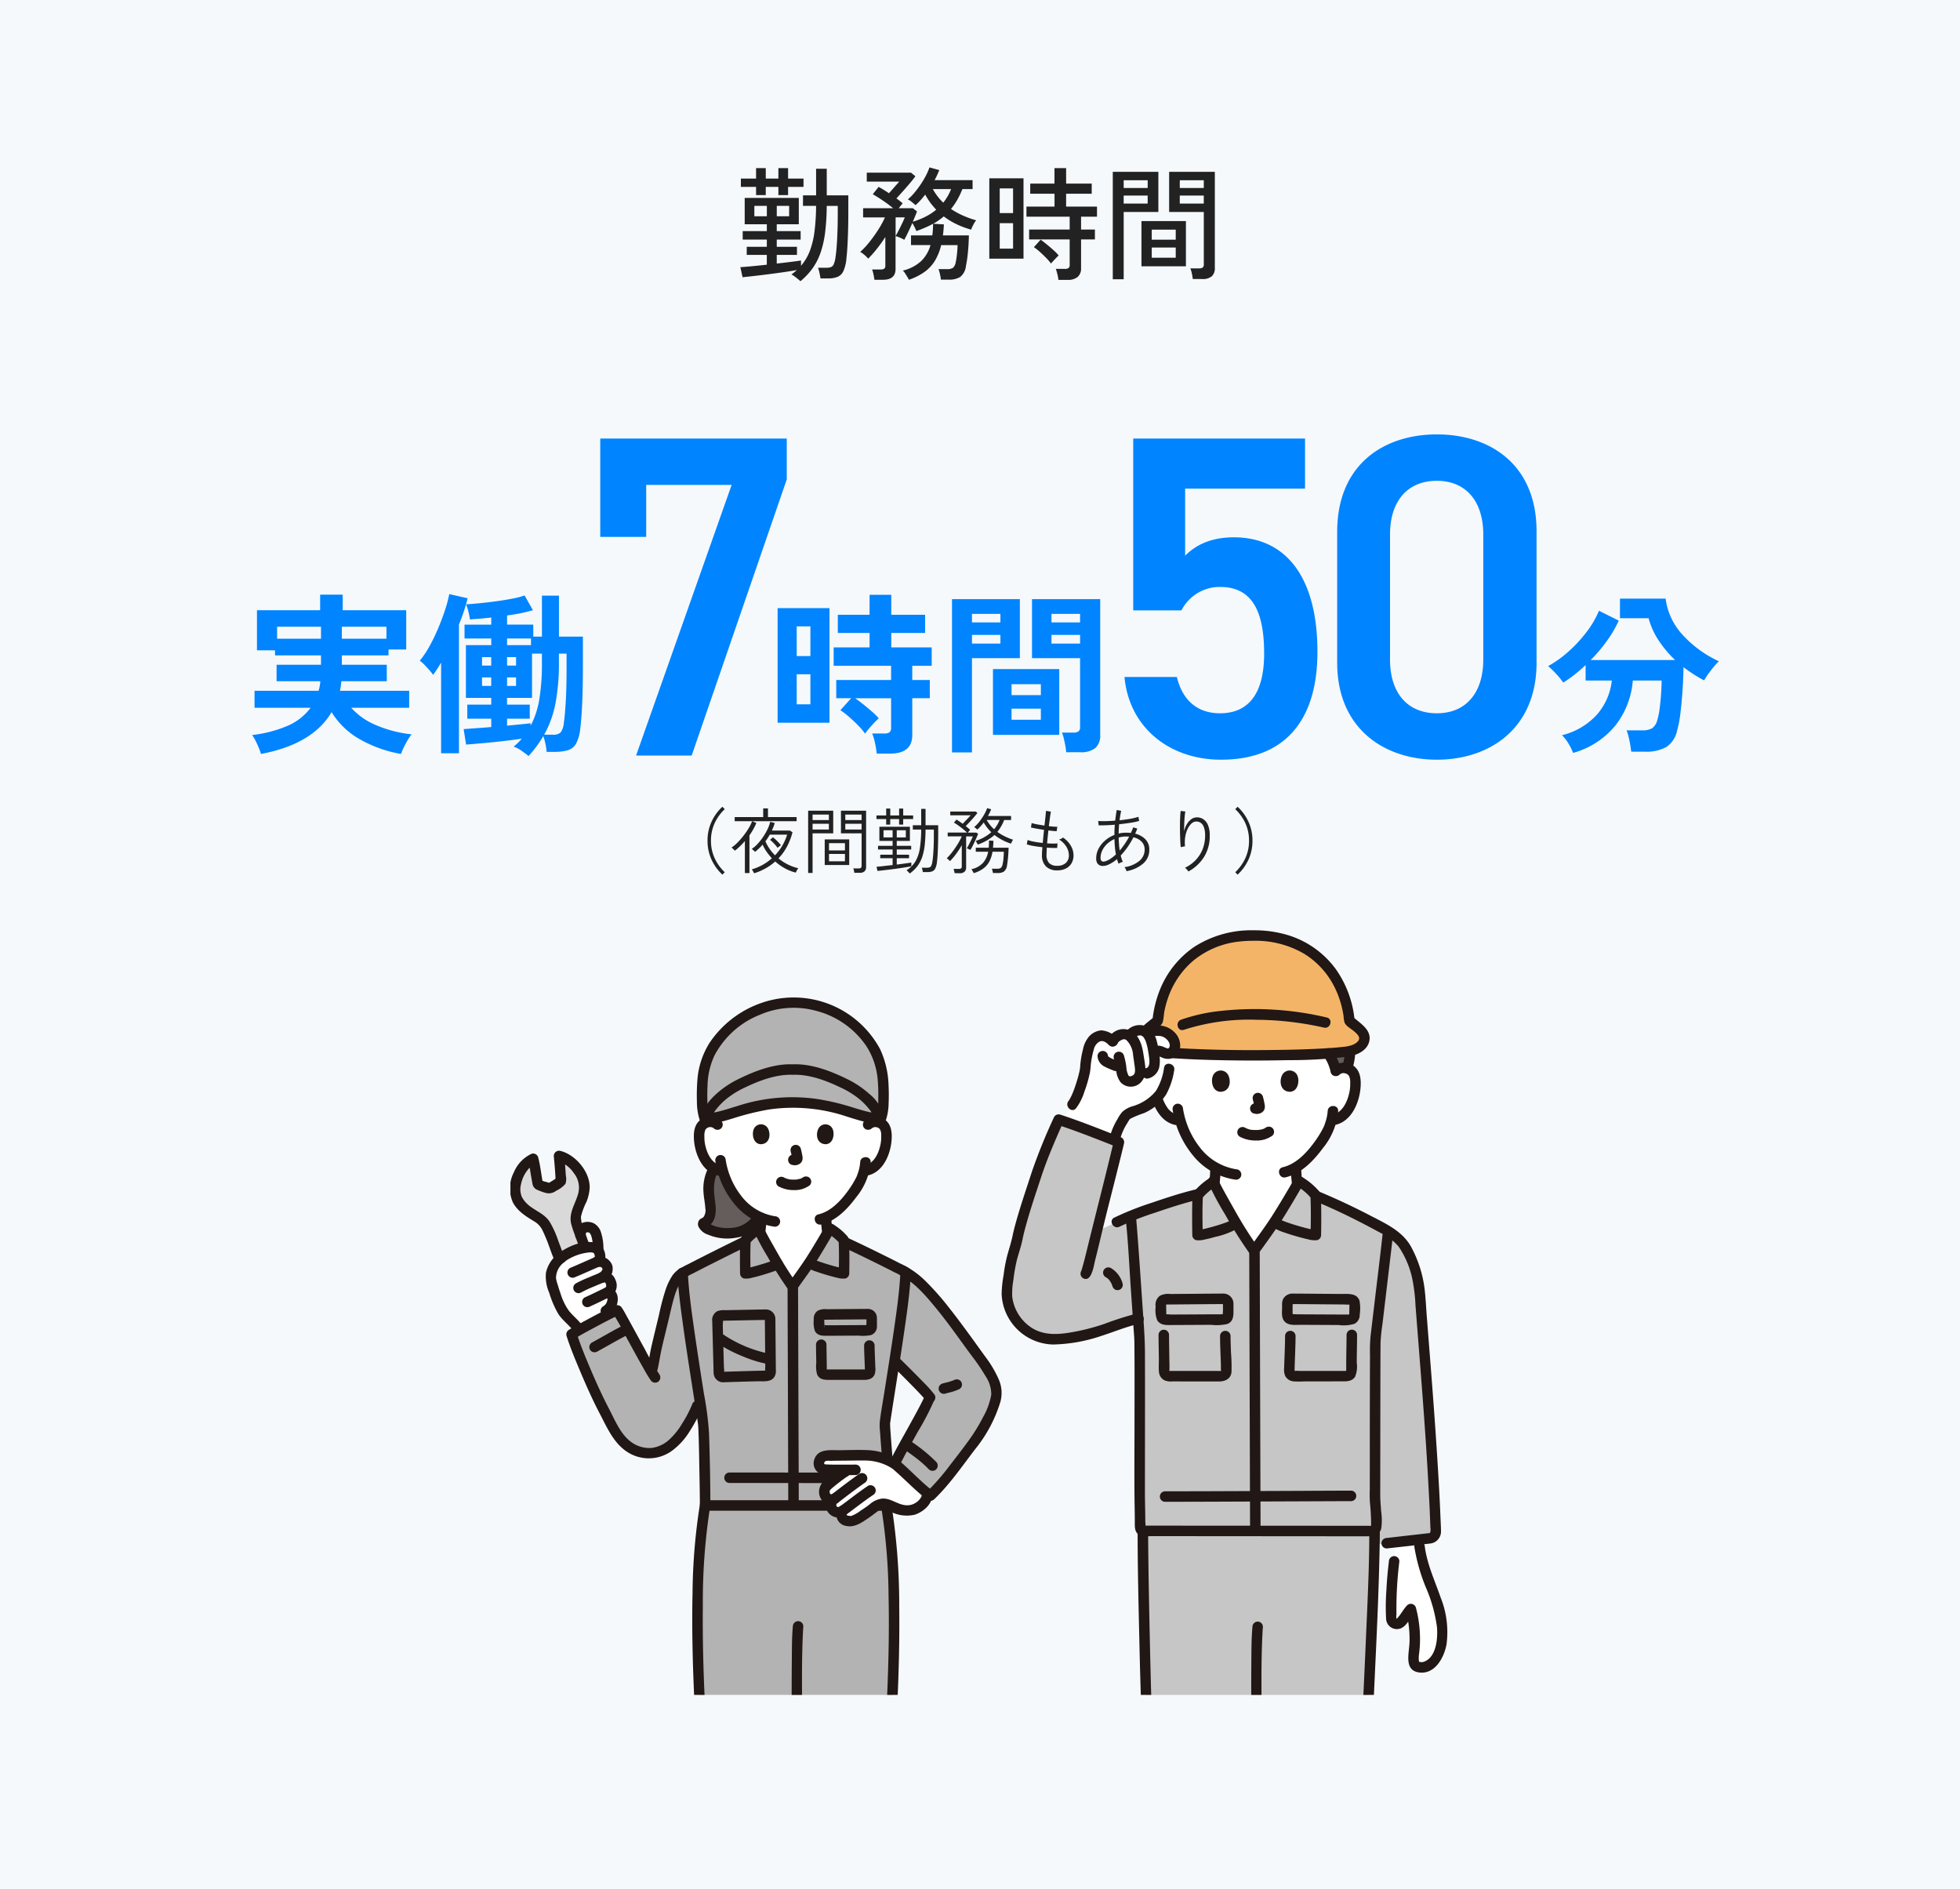 <svg xmlns="http://www.w3.org/2000/svg" xmlns:xlink="http://www.w3.org/1999/xlink" width="384" height="370" viewBox="0 0 384 370">
  <defs>
    <clipPath id="clip-path">
      <rect id="長方形_1058" data-name="長方形 1058" width="184" height="150" transform="translate(-19032 -7099)" fill="#fff"/>
    </clipPath>
  </defs>
  <g id="グループ_461" data-name="グループ 461" transform="translate(19114 7507)">
    <path id="パス_6553" data-name="パス 6553" d="M0,0H384V370H0Z" transform="translate(-19114 -7507)" fill="#f5f9fc"/>
    <path id="パス_6554" data-name="パス 6554" d="M-35.184,2.088q-.192-.192-.516-.456t-.672-.516A2.909,2.909,0,0,0-36.96.768,11.608,11.608,0,0,0-35.88-.1q-1.08.192-2.5.4T-41.3.7q-1.5.192-2.868.348t-2.352.252l-.432-1.968q.84-.048,2.232-.18t2.952-.3v-1.92H-45.7V-4.656h3.936V-6.072h-4.728V-7.728h4.728V-9.072H-46.1v-5.16h10.6v5.16h-4.32v1.344h4.68v1.656h-4.68v1.416h3.96v1.584h-3.96v1.7q1.464-.168,2.736-.324t2.016-.276V-.936a9.793,9.793,0,0,0,1.716-2.88,16.469,16.469,0,0,0,.924-3.816,41.663,41.663,0,0,0,.312-5.04H-34.68v-2.064h2.568v-5.208h2.088v5.208H-25.8V-11.4q0,2.76-.1,5.16t-.264,3.816a7.716,7.716,0,0,1-.588,2.5A2.231,2.231,0,0,1-27.916,1.24a5.2,5.2,0,0,1-1.92.3h-1.416q-.072-.528-.216-1.164a6.176,6.176,0,0,0-.264-.924h1.56a3.024,3.024,0,0,0,.936-.12,1.014,1.014,0,0,0,.576-.564,5.3,5.3,0,0,0,.36-1.452q.192-1.224.312-3.492t.12-4.956v-1.536h-2.16a44.713,44.713,0,0,1-.3,5.064,20.177,20.177,0,0,1-.864,3.972A12.1,12.1,0,0,1-32.76-.5a13.616,13.616,0,0,1-2.424,2.588Zm-8.688-16.872v-1.608h-2.976v-1.632h2.976v-2.04h1.9v2.04H-39.5v-2.04h1.9v2.04h3.024v1.632H-37.6v1.608h-1.9v-1.608h-2.472v1.608Zm-.336,4.152h2.448v-2.04h-2.448Zm4.392,0h2.424v-2.04h-2.424ZM-20.688,1.8q-.048-.408-.18-1.044a5.364,5.364,0,0,0-.276-.972h1.68a1.209,1.209,0,0,0,.7-.156.715.715,0,0,0,.216-.612V-6.576a27.9,27.9,0,0,1-1.644,2.3,22.736,22.736,0,0,1-1.716,1.944,5.2,5.2,0,0,0-.732-.732,4.413,4.413,0,0,0-.828-.588A16.23,16.23,0,0,0-21.624-5.64a27.653,27.653,0,0,0,1.74-2.448,17.187,17.187,0,0,0,1.26-2.328H-22.9v-1.8h5.88q-.576-.48-1.3-1t-1.428-.972q-.708-.456-1.26-.768l1.152-1.44q.432.24.96.564t1.056.684q.48-.528,1.08-1.212l.936-1.068h-6.36V-19.18h8.664l.864.7q-.384.552-1.056,1.344t-1.392,1.6q-.72.8-1.272,1.4.336.24.66.492t.564.468q-.1.12-.324.4t-.444.564h2.76l.816.624q-.12.336-.336.864t-.48,1.152a14.9,14.9,0,0,0,2.52-1,10.836,10.836,0,0,0,2.064-1.356,13.782,13.782,0,0,1-1.164-1.38,13.463,13.463,0,0,1-1-1.572q-.456.6-.936,1.128a10.462,10.462,0,0,1-.96.936q-.312-.288-.744-.636a3.444,3.444,0,0,0-.768-.492,9.525,9.525,0,0,0,1.272-1.272,19.455,19.455,0,0,0,1.248-1.656,17.09,17.09,0,0,0,1.044-1.752A11.4,11.4,0,0,0-9.9-20.208l1.92.528a17.567,17.567,0,0,1-.912,1.968h7.44v1.752h-2a16.014,16.014,0,0,1-.984,2.076,12.535,12.535,0,0,1-1.248,1.812,15.2,15.2,0,0,0,2.352,1.3A19.944,19.944,0,0,0-.744-9.84a2.624,2.624,0,0,0-.372.516q-.2.348-.372.708a4.63,4.63,0,0,0-.24.6A17.018,17.018,0,0,1-4.572-9.072,14.725,14.725,0,0,1-7.1-10.608a13.018,13.018,0,0,1-2.064,1.44l2.088.12q-.024.576-.072,1.1t-.12,1.056H-2.18q-.024,1.56-.18,3.228a24.9,24.9,0,0,1-.4,2.8A3.127,3.127,0,0,1-3.876,1.248a4.117,4.117,0,0,1-2.268.528H-7.656A10.374,10.374,0,0,0-7.848.7a5.063,5.063,0,0,0-.288-.984H-6.5A2.059,2.059,0,0,0-5.268-.552a2.017,2.017,0,0,0,.516-1.1,15.384,15.384,0,0,0,.24-1.572q.1-.9.12-1.764H-7.608a10.868,10.868,0,0,1-1.128,2.9,7.551,7.551,0,0,1-2,2.256,11.421,11.421,0,0,1-3.2,1.632,5.7,5.7,0,0,0-.312-.576q-.216-.36-.444-.708A2.555,2.555,0,0,0-15.12,0,7.934,7.934,0,0,0-11.5-1.884,6.987,6.987,0,0,0-9.7-4.992h-3.816v-1.9H-9.34A17.259,17.259,0,0,0-9.2-9.172a15.236,15.236,0,0,1-1.536.756q-.816.348-1.728.684-.12-.312-.348-.768t-.444-.816q-.408.936-.852,1.86t-.732,1.428a6.308,6.308,0,0,0-.816-.408,5.012,5.012,0,0,0-.888-.312V-.312q0,2.112-2.448,2.112ZM-7.2-13.3a10.332,10.332,0,0,0,.864-1.26,9.874,9.874,0,0,0,.672-1.4H-9.24a11.029,11.029,0,0,0,.924,1.416A11.085,11.085,0,0,0-7.2-13.3Zm-9.336,6.528q.288-.48.66-1.212t.7-1.428q.324-.7.444-1.008h-1.8Zm31.9,8.592A8.556,8.556,0,0,0,15.156.7a9.165,9.165,0,0,0-.3-1.032h1.776a1.191,1.191,0,0,0,.72-.168.787.787,0,0,0,.216-.648V-6.1H9.624V-8.04h7.944v-2.52H9.1v-1.968h5.5v-2.52H9.84V-17.04h4.752v-3.024h2.28v3.024h5.016v1.992H16.872v2.52H22.92v1.968H19.8v2.52h2.712V-6.1H19.8V-.46a2.168,2.168,0,0,1-.648,1.692,2.891,2.891,0,0,1-1.992.588ZM1.824-2.328V-18.072h6.7V-2.328ZM3.864-4.3H6.48V-9.288H3.864Zm0-6.96H6.48V-16.1H3.864ZM13.92-1.368a11.177,11.177,0,0,0-1.008-1.164q-.6-.612-1.224-1.164a10.735,10.735,0,0,0-1.128-.888l1.32-1.464q.576.408,1.248.96t1.284,1.1a8.984,8.984,0,0,1,1,1.032q-.168.144-.492.48t-.612.648a4.4,4.4,0,0,0-.388.46ZM41.688,1.656A10.1,10.1,0,0,0,41.5.552a5.881,5.881,0,0,0-.288-.984H42.94a1.077,1.077,0,0,0,.708-.18.783.783,0,0,0,.2-.612V-11.472H37.056v-7.872h8.952V-.528a2.126,2.126,0,0,1-.588,1.644,2.774,2.774,0,0,1-1.908.54ZM26.016,1.7V-19.344h8.928v7.872H28.152V1.7ZM31.632-.84V-9.7h8.712V-.84Zm2.016-1.68h4.7V-4.512h-4.7Zm0-3.528h4.7V-8.016h-4.7Zm-5.5-7.08h4.7v-1.56h-4.7Zm10.992,0h4.7v-1.56h-4.7ZM28.152-16.176h4.7v-1.512h-4.7Zm10.992,0h4.7v-1.512h-4.7Z" transform="translate(-18922 -7454)" fill="#222"/>
    <path id="パス_6555" data-name="パス 6555" d="M-32.4-42.84V-53.01h16.74L-34.38,0h10.89L-4.86-54.09V-62.1H-41.4v19.26Z" transform="translate(-18955 -7359)" fill="#0084ff"/>
    <path id="パス_6556" data-name="パス 6556" d="M-65.97-33.03c6.12,0,8.64,4.5,8.64,13.05,0,8.19-3.33,11.7-8.64,11.7-4.5,0-7.38-2.61-8.46-7.11H-84.69c.9,9.9,8.82,16.2,18.9,16.2,12.42,0,18.9-7.56,18.9-21.15,0-14.4-6.03-22.41-16.38-22.41-4.77,0-7.65,1.71-9.54,3.6V-52.29h23.49V-62.1H-82.98v33.66h9.45a8.4,8.4,0,0,1,7.56-4.59ZM-3.96-18.18V-43.92c0-13.14-9.18-18.99-19.53-18.99s-19.53,5.85-19.53,19.08v25.65C-43.02-5.31-33.84.81-23.49.81S-3.96-5.31-3.96-18.18ZM-14.4-43.29v24.48c0,6.66-3.51,10.53-9.09,10.53-5.67,0-9.18-3.87-9.18-10.53V-43.29c0-6.66,3.51-10.53,9.18-10.53C-17.91-53.82-14.4-49.95-14.4-43.29Z" transform="translate(-18809 -7359)" fill="#0084ff"/>
    <path id="パス_6557" data-name="パス 6557" d="M21.76,2.618a16.107,16.107,0,0,0-.323-2.04,10.629,10.629,0,0,0-.561-1.9h2.38a1.688,1.688,0,0,0,1.02-.238,1.115,1.115,0,0,0,.306-.918v-5.75H17.544q.782.544,1.666,1.258t1.683,1.411a11.2,11.2,0,0,1,1.275,1.275,10.591,10.591,0,0,0-.935.9q-.561.6-1.054,1.19t-.7.9a12.415,12.415,0,0,0-1.394-1.649q-.884-.9-1.819-1.7a16.086,16.086,0,0,0-1.615-1.241L16.759-8.23H13.838V-11.8H24.582v-2.788H13.328v-3.6h7.038V-21.01H14.144v-3.57h6.222v-3.91h4.25v3.91h6.63v3.57h-6.63v2.822h7.922v3.6H28.73V-11.8h3.434v3.57H28.73v7.21q0,3.638-4.352,3.638ZM2.346-3.434v-22.44H12.512v22.44Zm3.74-3.6H8.772V-12.92H6.086Zm0-9.452H8.772V-22.3H6.086ZM58.886,2.35a10.775,10.775,0,0,0-.17-1.275q-.134-.735-.3-1.432A6.38,6.38,0,0,0,58.038-1.5h2.278a1.617,1.617,0,0,0,.986-.238.974.974,0,0,0,.306-.816V-16.082H52.19v-11.56H65.552V-1.088a3.313,3.313,0,0,1-.935,2.6,4.523,4.523,0,0,1-3.043.833Zm-22.37.03V-27.642H49.81v11.56H40.426V2.38ZM44.54-1.054V-13.94H57.528V-1.054Zm3.638-2.958h5.746V-6.188H48.178Zm0-4.828h5.746v-2.142H48.178ZM56-18.938h5.61v-1.7H56Zm-15.572,0H46v-1.7H40.426ZM56-23.086h5.61v-1.666H56Zm-15.572,0H46v-1.666H40.426Z" transform="translate(-18964 -7362)" fill="#0084ff"/>
    <path id="パス_6558" data-name="パス 6558" d="M5.2,2.482A10.619,10.619,0,0,0,4.335.731,7.814,7.814,0,0,0,3.026-.986,13.56,13.56,0,0,0,9.894-5.049a12.078,12.078,0,0,0,2.89-6.647H7.65v-3.026Q6.562-13.7,5.457-12.835a25.187,25.187,0,0,1-2.193,1.547A13.407,13.407,0,0,0,1.955-12.92a16.378,16.378,0,0,0-1.649-1.6A21.559,21.559,0,0,0,4.2-17.289a26.624,26.624,0,0,0,3.57-3.825,18.833,18.833,0,0,0,2.5-4.25l3.876,1.938a23.9,23.9,0,0,1-2.38,4.046,30.389,30.389,0,0,1-3.128,3.672H25.194a21.844,21.844,0,0,1-3.213-3.808A14.685,14.685,0,0,1,19.992-23.9h-5.61v-3.842h8.942a12.842,12.842,0,0,0,3.23,6.987,22.209,22.209,0,0,0,7.208,5.287,11.72,11.72,0,0,0-1.037,1.122q-.561.68-1.054,1.377a14.56,14.56,0,0,0-.8,1.241q-1.054-.544-2.057-1.19t-1.989-1.394q-.034,2.142-.187,4.505T26.23-5.353a22.263,22.263,0,0,1-.63,3.381,5.188,5.188,0,0,1-2.159,3.315,8.065,8.065,0,0,1-4.131.9H16.59q-.068-.578-.2-1.377T16.065-.7a8.138,8.138,0,0,0-.391-1.241H18.7a3.751,3.751,0,0,0,1.989-.408,2.822,2.822,0,0,0,1-1.564,13.5,13.5,0,0,0,.459-2.261q.187-1.411.289-2.924t.1-2.6H16.9a16.406,16.406,0,0,1-3.315,8.687A16.352,16.352,0,0,1,5.2,2.482Z" transform="translate(-18811 -7362)" fill="#0084ff"/>
    <path id="パス_6559" data-name="パス 6559" d="M3.128,2.686a10,10,0,0,0-.442-1.241Q2.38.714,2.023.017A6.419,6.419,0,0,0,1.394-1.02,24.543,24.543,0,0,0,8.33-2.82a10.983,10.983,0,0,0,4.522-3.536H1.87V-9.69H14.416a8.038,8.038,0,0,0,.221-.9,8.387,8.387,0,0,0,.119-.969H6.188v-3.23h8.7v-1.836H5.882v-.986H2.346v-7.854H14.722v-3.06h4.42v3.06H31.586v7.684H28.118v1.156H18.972v1.836h8.806v3.23H18.87q-.034.476-.1.935t-.17.935H32.164v3.332H20.808a13.481,13.481,0,0,0,4.862,3.4,24,24,0,0,0,6.97,1.8,8.929,8.929,0,0,0-.765,1.122q-.425.714-.782,1.462a11.43,11.43,0,0,0-.527,1.258A24.874,24.874,0,0,1,22.355-.272a15.225,15.225,0,0,1-5.389-5.236Q13.26.782,3.128,2.686ZM18.972-19.89H27.71v-2.346H18.972Zm-12.682,0h8.6v-2.346H6.29ZM55.556,3.094q-.578-.476-1.411-1.054a5.524,5.524,0,0,0-1.513-.782q.442-.374.85-.765a9.782,9.782,0,0,0,.748-.8Q52.6-.068,50.541.17T46.563.578q-1.921.17-3.247.272L42.84-2.176q.816-.068,2.278-.17t3.128-.238V-4.216H43.554V-6.97h4.692V-8.3H43.282V-18.632h4.964v-1.292H43.01v-2.72h5.236v-1.394q-1.156.136-2.227.221l-1.955.153a12.235,12.235,0,0,0-.289-1.513,9.151,9.151,0,0,0-.459-1.445q1.088-.068,2.669-.221t3.315-.391q1.734-.238,3.2-.527a15.179,15.179,0,0,0,2.278-.6l1.632,2.89a32.474,32.474,0,0,1-5.066,1.02v1.8h5.134V-20.3h1.7v-8.024H61.51V-20.3H66.2v5.576q0,4.25-.136,7.4T65.69-2.343A7.805,7.805,0,0,1,64.855.68a2.783,2.783,0,0,1-1.649,1.292,9.839,9.839,0,0,1-2.686.306H59.092a10.988,10.988,0,0,0-.221-1.53,10.847,10.847,0,0,0-.425-1.564,23.18,23.18,0,0,1-2.89,3.91ZM38.42,2.55V-15.2q-.408.68-.8,1.292t-.765,1.088a11.132,11.132,0,0,0-.714-.884q-.476-.544-1-1.088a5.362,5.362,0,0,0-.9-.782,18.856,18.856,0,0,0,1.921-2.873A35.554,35.554,0,0,0,37.876-22q.782-1.87,1.343-3.6a24.418,24.418,0,0,0,.8-3.026l3.6.816q-.272,1.122-.7,2.431t-1,2.7V2.55ZM51.34-2.856l2.635-.255q1.241-.119,1.989-.221v.476a16.9,16.9,0,0,0,1.7-5.185,43.335,43.335,0,0,0,.51-7.191v-1.734H56.236V-8.3h-4.9v1.33H55.79v2.754H51.34Zm7.276,1.768h1.6a2.3,2.3,0,0,0,1.6-.408,3.728,3.728,0,0,0,.646-1.87q.2-1.292.374-4.1T63-14.722v-2.244H61.5v1.734a42.012,42.012,0,0,1-.663,7.956,20.621,20.621,0,0,1-2.221,6.188ZM51.34-18.632h4.692v-1.292H51.34Zm-4.9,7.99h1.8v-1.666h-1.8Zm0-3.978h1.8v-1.666h-1.8Zm4.9,3.978h1.768v-1.666H51.34Zm0-3.978h1.768v-1.666H51.34Z" transform="translate(-19066 -7362)" fill="#0084ff"/>
    <path id="パス_6560" data-name="パス 6560" d="M-50.47,1.33a9.4,9.4,0,0,1-2.142-2.975,8.745,8.745,0,0,1-.77-3.675A8.792,8.792,0,0,1-52.612-9a9.219,9.219,0,0,1,2.142-2.97l.462.476a8.779,8.779,0,0,0-2,2.786,8.153,8.153,0,0,0-.7,3.388,8.119,8.119,0,0,0,.7,3.374,8.939,8.939,0,0,0,2,2.8Zm6.2-.266a.946.946,0,0,0-.1-.231q-.091-.161-.189-.322a1.282,1.282,0,0,0-.154-.217A10.2,10.2,0,0,0-42.6-.581a9.85,9.85,0,0,0,1.827-1.3A11.7,11.7,0,0,1-41.8-3.15a8.332,8.332,0,0,1-.791-1.4,10.284,10.284,0,0,1-.728.763q-.378.357-.742.651a1.453,1.453,0,0,0-.189-.182q-.147-.126-.287-.252a.639.639,0,0,0-.2-.14,5.418,5.418,0,0,0,1.092-.91,11.1,11.1,0,0,0,1.071-1.323,11.784,11.784,0,0,0,.9-1.533,7.632,7.632,0,0,0,.574-1.54l.882.224a6.376,6.376,0,0,1-.245.749q-.147.371-.315.735h3.528l.518.336A13.014,13.014,0,0,1-37.8-4.193a10.336,10.336,0,0,1-1.68,2.331A9.641,9.641,0,0,0-37.674-.679,9.073,9.073,0,0,0-35.6.07a1.5,1.5,0,0,0-.168.238,4.1,4.1,0,0,0-.2.364q-.088.182-.119.252a8.349,8.349,0,0,1-2.079-.8,10.112,10.112,0,0,1-1.953-1.372A10.427,10.427,0,0,1-42.014.1a11.655,11.655,0,0,1-2.254.964Zm-1.792-.042V-5.25a13.032,13.032,0,0,1-.98,1.036q-.5.476-.98.854a1.9,1.9,0,0,0-.182-.189l-.28-.266a.821.821,0,0,0-.21-.161,6.553,6.553,0,0,0,1.113-.91A14.259,14.259,0,0,0-46.41-6.2a15.613,15.613,0,0,0,1.043-1.491,8.186,8.186,0,0,0,.721-1.449h-3.416v-.812h5.586v-1.694h.938v1.694h5.614v.812h-8.722l.826.336a9.907,9.907,0,0,1-.6,1.253,13.633,13.633,0,0,1-.749,1.183v7.39Zm5.908-3.486A10.3,10.3,0,0,0-38.738-4.34a10.013,10.013,0,0,0,.952-2.17h-3.4q-.2.35-.406.672t-.448.63a8.272,8.272,0,0,0,.784,1.428,8.614,8.614,0,0,0,1.1,1.316Zm.49-1.456a5.775,5.775,0,0,0-.42-.546q-.252-.294-.532-.567a5.827,5.827,0,0,0-.518-.455l.56-.5a6.548,6.548,0,0,1,.84.735,10.8,10.8,0,0,1,.734.8q-.042.028-.189.147l-.287.231q-.144.112-.186.154ZM-24.626.966A2.8,2.8,0,0,0-24.7.511a1.969,1.969,0,0,0-.133-.4h1.092q.546,0,.546-.49V-6.762h-4.046V-11.2h4.928V-.182a1.141,1.141,0,0,1-.3.854,1.333,1.333,0,0,1-.959.294ZM-33.67.994V-11.2h4.914v4.438H-32.8V.994ZM-30.422-.56V-5.572h4.8V-.56Zm.84-.728h3.122V-2.73h-3.122Zm0-2.128h3.122V-4.844h-3.122Zm-3.22-4.1h3.192v-1.12H-32.8Zm6.412,0h3.19v-1.12h-3.19Zm-6.41-1.85h3.192v-1.078H-32.8Zm6.412,0H-23.2v-1.078h-3.19ZM-20.09.6l-.182-.812q.532-.042,1.372-.14t1.778-.2V-1.89h-2.422v-.686h2.422V-3.6h-2.856v-.714h2.856V-5.28h-2.59V-8.05h5.978v2.772H-16.31v.966h2.828V-3.6H-16.31v1.022h2.41v.686h-2.41V-.644q.868-.112,1.631-.217t1.225-.175v.728q-.574.112-1.428.245T-16.688.2q-.952.126-1.848.231T-20.09.6Zm6.328.5L-14.07.77a1.893,1.893,0,0,0-.336-.294,5.2,5.2,0,0,0,1.778-1.785,7.342,7.342,0,0,0,.854-2.576A24.825,24.825,0,0,0-11.522-7.5H-13.16v-.854h1.638V-11.56h.854v3.206H-8.19V-6.38q-.014,1.6-.07,2.975t-.168,2.2A3.916,3.916,0,0,1-8.75.1a1.153,1.153,0,0,1-.6.581,2.744,2.744,0,0,1-.98.147h-.87a4.548,4.548,0,0,0-.091-.469,2.432,2.432,0,0,0-.119-.385h.98A1.764,1.764,0,0,0-9.884-.1a.616.616,0,0,0,.343-.329,2.854,2.854,0,0,0,.217-.833q.084-.5.147-1.281t.1-1.743q.035-.966.035-2.016V-7.5h-1.624a29.6,29.6,0,0,1-.161,3.01,11.181,11.181,0,0,1-.49,2.331,6.478,6.478,0,0,1-.94,1.809,6.893,6.893,0,0,1-1.505,1.456Zm-4.62-9.576V-9.562h-1.9v-.7h1.9V-11.62h.8v1.358h1.736V-11.62h.8v1.358H-13.1v.7h-1.95V-8.47h-.8V-9.562h-1.736V-8.47ZM-18.9-5.964h1.778v-1.4H-18.9Zm2.59,0h1.778v-1.4H-16.31Zm11.34,7Q-5,.854-5.061.6A3.117,3.117,0,0,0-5.18.2H-4.1A.632.632,0,0,0-3.7.091.462.462,0,0,0-3.57-.28V-4.452A14.555,14.555,0,0,1-4.655-2.765,14.13,14.13,0,0,1-5.88-1.316,1.774,1.774,0,0,0-6.055-1.5q-.133-.126-.266-.238a.878.878,0,0,0-.2-.14A10.7,10.7,0,0,0-5.39-3.164,17.876,17.876,0,0,0-4.333-4.718,11.729,11.729,0,0,0-3.57-6.174H-6.328v-.742h3.794q-.322-.308-.784-.679t-.938-.714a8.823,8.823,0,0,0-.854-.553l.5-.6q.266.154.581.371t.637.455l.532-.56.574-.6q.28-.294.462-.5h-4v-.742H-.84l.336.294q-.238.308-.651.784t-.854.952q-.441.476-.791.826.252.2.476.385t.392.343q-.042.056-.2.238t-.259.308H-.728l.364.224q-.1.266-.28.686t-.406.9q-.224.476-.441.9a6.621,6.621,0,0,1-.4.686l-.2-.1-.294-.14a1.344,1.344,0,0,0-.2-.084,8.386,8.386,0,0,0,.441-.777q.231-.455.441-.889t.308-.658H-2.716V-.07a1.112,1.112,0,0,1-.3.812,1.272,1.272,0,0,1-.945.308Zm4.522-5.6q-.042-.1-.182-.364a3.615,3.615,0,0,0-.21-.364A8.223,8.223,0,0,0,2.212-6.986,8.282,8.282,0,0,1,.728-8.89Q.42-8.484.1-8.127a6.834,6.834,0,0,1-.637.637,2.574,2.574,0,0,0-.294-.273,3.229,3.229,0,0,0-.308-.231A6.529,6.529,0,0,0-.105-9.072a11.93,11.93,0,0,0,.9-1.337A7.731,7.731,0,0,0,1.4-11.7l.784.224q-.112.308-.273.644t-.357.672H6.09v.784H4.732A8.415,8.415,0,0,1,3.4-7.042a10.442,10.442,0,0,0,1.47.875,11.977,11.977,0,0,0,1.61.651,2.349,2.349,0,0,0-.133.217q-.091.161-.168.322a2.263,2.263,0,0,0-.1.231A10.212,10.212,0,0,1,2.842-6.44,9.561,9.561,0,0,1-.448-4.564Zm-.784,5.6A2.253,2.253,0,0,0-1.351.805Q-1.442.644-1.54.476a.791.791,0,0,0-.154-.21A4.337,4.337,0,0,0,.623-1.015,4.58,4.58,0,0,0,1.6-3.164H-.826v-.784H1.708q.028-.336.042-.686t.014-.714l.868.042q-.014.7-.084,1.358H5.6q-.014.9-.1,1.834T5.292-.476a1.817,1.817,0,0,1-.609,1.2,2.161,2.161,0,0,1-1.211.287H2.534A2.653,2.653,0,0,0,2.45.574,3.691,3.691,0,0,0,2.324.168H3.36A1.184,1.184,0,0,0,4.1-.007a1.38,1.38,0,0,0,.336-.749A7.117,7.117,0,0,0,4.6-1.841q.056-.637.07-1.323H2.45a6.265,6.265,0,0,1-.581,1.848A4.136,4.136,0,0,1,.714.077a6.106,6.106,0,0,1-1.946.959Zm4-8.6a8.443,8.443,0,0,0,.6-.854,5.786,5.786,0,0,0,.469-.966H1.316A6.8,6.8,0,0,0,2.772-7.56ZM15.148.49a3.019,3.019,0,0,1-2.219-.77,3,3,0,0,1-.791-2.2q0-.588.084-1.568-.9-.1-1.722-.238a7.947,7.947,0,0,1-1.33-.322l.154-.854a6.929,6.929,0,0,0,1.26.336q.812.154,1.708.238.056-.6.119-1.26t.133-1.3q-.77-.112-1.484-.238T9.982-7.91l.14-.868a7.911,7.911,0,0,0,1.022.245q.7.133,1.484.245.112-.91.189-1.68t.119-1.2l.952.154Q13.8-10.552,13.7-9.8t-.217,1.631q.532.056.966.091a5.5,5.5,0,0,0,.7.021l-.126.868q-.252,0-.686-.042t-.938-.1q-.07.644-.133,1.281T13.146-4.8q.616.042,1.155.042t.889-.028l-.07.882q-.392.014-.924,0T13.09-3.962q-.014.434-.035.8t-.021.651a2.261,2.261,0,0,0,.511,1.575,2.124,2.124,0,0,0,1.6.525,2.389,2.389,0,0,0,1.666-.546,1.955,1.955,0,0,0,.6-1.526,3.214,3.214,0,0,0-.49-1.652A4.224,4.224,0,0,0,15.5-5.544a2.362,2.362,0,0,0,.427-.175,1.767,1.767,0,0,0,.343-.217A4.882,4.882,0,0,1,17.815-4.3a3.766,3.766,0,0,1,.511,1.834,3.032,3.032,0,0,1-.385,1.547,2.649,2.649,0,0,1-1.1,1.036A3.629,3.629,0,0,1,15.148.49ZM28.7.644a2.3,2.3,0,0,0-.154-.406A1.184,1.184,0,0,0,28.28-.14,5.725,5.725,0,0,0,31.2-1.351a2.823,2.823,0,0,0,1.057-2.2,2.177,2.177,0,0,0-.6-1.589,3.211,3.211,0,0,0-1.6-.847,16.38,16.38,0,0,1-1.183,1.967,13.776,13.776,0,0,1-1.309,1.6q.084.336.189.651t.217.6a2.658,2.658,0,0,0-.441.154,2.581,2.581,0,0,0-.385.2q-.084-.21-.161-.434t-.147-.462A6.812,6.812,0,0,1,25.186-.644a2.553,2.553,0,0,1-1.414.252,1.461,1.461,0,0,1-.448-.182,1.081,1.081,0,0,1-.4-.448,1.792,1.792,0,0,1-.161-.826,4.1,4.1,0,0,1,.462-1.9,5.4,5.4,0,0,1,1.274-1.6,6.092,6.092,0,0,1,1.834-1.1q0-1.036.084-2-.952.07-1.792.1t-1.372.014l-.1-.854a11.913,11.913,0,0,0,1.435.035q.889-.021,1.9-.1.07-.588.14-1.12t.168-.966l.868.168q-.1.392-.175.861t-.147.987q1.078-.112,2.065-.28a11.745,11.745,0,0,0,1.631-.4l.14.812a13.177,13.177,0,0,1-1.75.371q-1.05.161-2.17.273-.042.434-.063.9t-.035.924a6.4,6.4,0,0,1,1.47-.168q.476,0,.938.042.112-.266.231-.539t.217-.553l.8.252q-.1.252-.2.5T30.4-6.7a4.114,4.114,0,0,1,2,1.1,2.816,2.816,0,0,1,.77,2.051,3.49,3.49,0,0,1-1.2,2.7A6.671,6.671,0,0,1,28.7.644ZM24.92-1.428a4.317,4.317,0,0,0,.8-.462,9.681,9.681,0,0,0,.91-.742,12.85,12.85,0,0,1-.2-1.463q-.063-.763-.091-1.547a5.153,5.153,0,0,0-1.4.917,4.346,4.346,0,0,0-.966,1.274,3.318,3.318,0,0,0-.35,1.491.775.775,0,0,0,.182.6.581.581,0,0,0,.476.126,2.291,2.291,0,0,0,.639-.194ZM27.37-3.4a13.724,13.724,0,0,0,.959-1.239,14.385,14.385,0,0,0,.889-1.477q-.14-.014-.287-.021t-.3-.007a5.183,5.183,0,0,0-1.47.21q.028.644.07,1.281T27.37-3.4ZM40.824.714a2.183,2.183,0,0,0-.3-.4,3.959,3.959,0,0,0-.357-.343,7.043,7.043,0,0,0,2.086-1.5,6.6,6.6,0,0,0,1.365-2.135A7.137,7.137,0,0,0,44.1-6.328a4.472,4.472,0,0,0-.259-1.7,1.68,1.68,0,0,0-.679-.847,1.6,1.6,0,0,0-.938-.2,1.443,1.443,0,0,0-.812.413,3.422,3.422,0,0,0-.728,1.022,5.481,5.481,0,0,0-.469,1.519,7.3,7.3,0,0,0-.049,1.9,1.346,1.346,0,0,0-.252.042q-.182.042-.35.077a1.087,1.087,0,0,0-.224.063q-.07-.5-.1-1.225T39.186-6.8q-.014-.819-.007-1.631t.042-1.526q.035-.714.091-1.19l.924.1a8.239,8.239,0,0,0-.14,1.036q-.056.658-.084,1.421T39.97-7.154a4.992,4.992,0,0,1,.539-1.365,3.31,3.31,0,0,1,.833-.973,1.779,1.779,0,0,1,.994-.392,2.244,2.244,0,0,1,1.323.294,2.464,2.464,0,0,1,.98,1.148,5.066,5.066,0,0,1,.371,2.114A7.726,7.726,0,0,1,43.9-2.149,8.257,8.257,0,0,1,40.824.714Zm9.646.616L50.008.854a8.939,8.939,0,0,0,2-2.8,8.119,8.119,0,0,0,.7-3.374,8.153,8.153,0,0,0-.7-3.388,8.779,8.779,0,0,0-2-2.786l.462-.476A9.219,9.219,0,0,1,52.612-9a8.792,8.792,0,0,1,.77,3.682,8.745,8.745,0,0,1-.77,3.675A9.4,9.4,0,0,1,50.47,1.33Z" transform="translate(-18922 -7337)" fill="#222"/>
    <g id="マスクグループ_108" data-name="マスクグループ 108" transform="translate(18 -226)" clip-path="url(#clip-path)">
      <g id="c" transform="translate(-19032.105 -7085.648)">
        <g id="d" transform="translate(0 0)">
          <path id="パス_6611" data-name="パス 6611" d="M84.383,74.035c.631-2.5-.706-5.926-2.935-8.215-1.8-1.965-4.681-2.634-5.452-1.467a6.586,6.586,0,0,0-1.1,2.966c-.034.28-.059.578-.07.895q-.012.3-.007.624c.022,1.206.325,2.442.385,3.649s-.257,2.385-1.4,2.774c-.045.015-.054.162-.053.2a.521.521,0,0,0,.092.257,1.771,1.771,0,0,0,.587.515,8.152,8.152,0,0,0,5.327.932c2.392-.364,4.332-1.717,4.627-3.128Z" transform="translate(-35.877 -31.028)" fill="#645d5c"/>
          <path id="パス_6612" data-name="パス 6612" d="M105.312,37.235a2.2,2.2,0,0,1,1.76-.515,2.075,2.075,0,0,1,1.493.993,2.942,2.942,0,0,1,.308,1.182,8.8,8.8,0,0,1-.9,4.665,5.591,5.591,0,0,1-1.447,1.9,3.711,3.711,0,0,1-1.724.777l-.3.047c-.141.529-.3.975-.378,1.211-.512,1.389-3.421,6.262-7.054,7.9a19.862,19.862,0,0,0,.312,3.308c.177,1.01.122,1.913,1.526,2.42.093.033,1.674.65,1.816.709,0,0,.254,7.418-9.484,7.418s-9.725-7.786-9.725-7.786c.271-.092.924-.307,1.017-.34,1.4-.507,1.349-1.41,1.526-2.42a19.866,19.866,0,0,0,.31-3.175,12.6,12.6,0,0,1-4.665-3.633,14.961,14.961,0,0,1-2.852-5.567l-.562-.087a3.7,3.7,0,0,1-1.724-.777,5.6,5.6,0,0,1-1.447-1.9,8.8,8.8,0,0,1-.9-4.665,2.934,2.934,0,0,1,.308-1.182,2.078,2.078,0,0,1,1.493-.993,2.2,2.2,0,0,1,1.76.515s-.214-11.963,14.393-11.963,15.13,11.963,15.13,11.963Z" transform="translate(-35.122 -12.296)" fill="#fff"/>
          <path id="パス_6613" data-name="パス 6613" d="M91.2,83.274c-.008.414-.028.827-.063,1.24q-.023.28-.055.561c-.01.093-.022.186-.033.28q-.014.109,0,.006l-.016.111c-.083.557-.145,1.137-.282,1.684-.013.051-.026.1-.042.151s-.1.185-.011.052c.112-.171-.132.2-.123.208-.016-.021.175-.186.018-.03l-.123.12c-.159.153.176-.1-.032.018-.061.033-.119.071-.18.1s-.178.081-.048.029c-.048.019-.1.035-.144.053-.085.03-.171.058-.257.086-.237.079-.473.157-.71.237a1.027,1.027,0,1,0,.546,1.981,10.65,10.65,0,0,0,1.687-.632,2.839,2.839,0,0,0,1.347-1.65A11.1,11.1,0,0,0,93,86.13a22.176,22.176,0,0,0,.257-2.856,1.027,1.027,0,0,0-2.054,0h0Z" transform="translate(-42.977 -40.012)" fill="#211715"/>
          <path id="パス_6614" data-name="パス 6614" d="M118.648,83.272a25.684,25.684,0,0,0,.371,3.557,3.916,3.916,0,0,0,.786,2.1,4.3,4.3,0,0,0,1.824,1.043c.476.185.953.366,1.425.558a1.03,1.03,0,0,0,1.263-.717,1.058,1.058,0,0,0-.717-1.263c-.417-.17-.84-.33-1.26-.493-.177-.069-.354-.139-.532-.206-.041-.015-.082-.029-.122-.046.174.072-.1-.06-.137-.079-.058-.033-.276-.216-.09-.046-.053-.049-.1-.1-.157-.15-.155-.146.093.173,0-.007-.031-.058-.064-.115-.1-.172-.095-.169.056.217,0-.027-.018-.074-.043-.147-.061-.222-.068-.294-.1-.595-.15-.892a20.249,20.249,0,0,1-.287-2.939,1.027,1.027,0,0,0-2.054,0h0Z" transform="translate(-57.719 -40.011)" fill="#211715"/>
          <path id="パス_6615" data-name="パス 6615" d="M123.728,397.768a14.887,14.887,0,0,0,1.685,6.791l-10.812-.21q.021-3.037.042-6.074Z" transform="translate(-55.751 -193.507)" fill="#fff"/>
          <path id="パス_6616" data-name="パス 6616" d="M84.236,397.768a14.887,14.887,0,0,1-1.685,6.791l10.812-.21q-.021-3.037-.042-6.074Z" transform="translate(-40.159 -193.507)" fill="#fff"/>
          <path id="パス_6617" data-name="パス 6617" d="M82.248,396.794a13.974,13.974,0,0,1-1.545,6.273,1.05,1.05,0,0,0,.369,1.4,1.037,1.037,0,0,0,1.4-.369,16.222,16.222,0,0,0,1.826-7.309,1.027,1.027,0,1,0-2.054,0h0Z" transform="translate(-39.198 -192.533)" fill="#211715"/>
          <path id="パス_6618" data-name="パス 6618" d="M101.524,397.781q.021,3.037.042,6.074a1.027,1.027,0,0,0,2.054,0l-.042-6.074a1.027,1.027,0,0,0-2.054,0Z" transform="translate(-49.389 -193.014)" fill="#211715"/>
          <path id="パス_6619" data-name="パス 6619" d="M130.374,396.795A16.224,16.224,0,0,0,132.2,404.1a1.027,1.027,0,1,0,1.774-1.036,13.97,13.97,0,0,1-1.545-6.273,1.027,1.027,0,0,0-2.054,0h0Z" transform="translate(-63.424 -192.534)" fill="#211715"/>
          <path id="パス_6620" data-name="パス 6620" d="M112.644,397.781q-.021,3.037-.042,6.074a1.027,1.027,0,1,0,2.054,0q.021-3.037.042-6.074a1.027,1.027,0,1,0-2.054,0Z" transform="translate(-54.778 -193.014)" fill="#211715"/>
          <path id="パス_6621" data-name="パス 6621" d="M63.707,421.963q-.085-.111-.16-.229a4.294,4.294,0,0,1-.284-3.6,11.779,11.779,0,0,1,1.846-3.221q2.673-3.65,5.649-7.064a5.353,5.353,0,0,1,2.8-2.03,1.74,1.74,0,0,0,.865,1.825,4.074,4.074,0,0,0,2.085.471,11.575,11.575,0,0,0,8.1-3.224c-.013,2.437.011,3.249,0,5.686a5.107,5.107,0,0,1-.214,1.758c-.5,1.355-1.987,2.008-3.179,2.824-3.1,2.123-4.736,6-7.986,7.883a8.392,8.392,0,0,1-7.758.278,4.886,4.886,0,0,1-1.77-1.359Z" transform="translate(-30.649 -196.973)" fill="#645d5c"/>
          <path id="パス_6622" data-name="パス 6622" d="M73.073,193.6c-2.791,15.815-1.029,42.473.188,58.03,1.267,16.2,2.042,32.4,3.31,48.6a73.527,73.527,0,0,0,14.287.1,73.567,73.567,0,0,0,14.3-.1c1.267-16.2,2.042-32.4,3.31-48.6,1.222-15.621,2.915-41.946.1-57.907" transform="translate(-34.823 -94.186)" fill="#b3b3b3"/>
          <path id="パス_6623" data-name="パス 6623" d="M63.58,420.485a3.6,3.6,0,0,1-.025-3.8,26.742,26.742,0,0,1,2.819-4.072q1.557-2.03,3.218-3.978c.879-1.034,1.825-2.47,3.229-2.785l-1.263-1.263a2.855,2.855,0,0,0,1.72,3.177,7.868,7.868,0,0,0,4.361.25,12.445,12.445,0,0,0,6.688-3.357l-1.753-.726c-.011,2.077.08,4.17-.01,6.245a2.637,2.637,0,0,1-1.4,2.191,29.327,29.327,0,0,0-2.429,1.672c-2.973,2.468-4.713,6.762-8.691,7.849-2.188.6-5.115.249-6.624-1.611a1.034,1.034,0,0,0-1.452,0,1.05,1.05,0,0,0,0,1.452c1.531,1.886,4.381,2.626,6.719,2.455A9.969,9.969,0,0,0,75,421.211c1.576-1.545,2.789-3.413,4.359-4.964a15.6,15.6,0,0,1,2.612-1.954,5.748,5.748,0,0,0,2.237-2.233c.616-1.322.427-2.919.424-4.34,0-1.263-.009-2.526,0-3.789a1.038,1.038,0,0,0-1.753-.726,10.391,10.391,0,0,1-4.53,2.559,9.983,9.983,0,0,1-2.954.362c-.486-.014-2.016-.144-1.851-.992a1.041,1.041,0,0,0-1.263-1.263c-1.774.4-2.937,1.907-4.056,3.22q-1.949,2.288-3.767,4.681c-1.981,2.6-5.07,6.437-2.646,9.75a1.058,1.058,0,0,0,1.4.369,1.035,1.035,0,0,0,.369-1.4Z" transform="translate(-29.635 -196.013)" fill="#211715"/>
          <path id="パス_6624" data-name="パス 6624" d="M134.025,421.963q.085-.111.16-.229a4.294,4.294,0,0,0,.284-3.6,11.779,11.779,0,0,0-1.846-3.221q-2.673-3.65-5.649-7.064a5.353,5.353,0,0,0-2.8-2.03,1.74,1.74,0,0,1-.865,1.825,4.08,4.08,0,0,1-2.085.471,11.575,11.575,0,0,1-8.1-3.224c.013,2.437-.011,3.249,0,5.686a5.107,5.107,0,0,0,.214,1.758c.5,1.355,1.987,2.008,3.179,2.824,3.1,2.123,4.736,6,7.986,7.883a8.392,8.392,0,0,0,7.758.278,4.886,4.886,0,0,0,1.77-1.359Z" transform="translate(-55.028 -196.973)" fill="#645d5c"/>
          <path id="パス_6625" data-name="パス 6625" d="M107.739,239.005c-.2,2.2-.175,4.433-.2,6.64-.036,3.5-.033,6.991-.024,10.487.016,6.074.092,12.149.1,18.223,0,5.1-.016,10.193-.027,15.289q-.021,10.273-.027,20.546,0,3.869.013,7.739c.006,1.274-.045,2.569.045,3.841a1.137,1.137,0,0,0,.315.854,1.059,1.059,0,0,0,1.452,0,1.034,1.034,0,0,0,0-1.452c-.1-.084.45.592.294.693a.367.367,0,0,0,0-.049,1.681,1.681,0,0,0-.008-.176c0-.2-.011-.4-.014-.606-.012-.7-.016-1.392-.021-2.087q-.022-3.583-.018-7.168-.005-10.058.022-20.116.016-8.176.03-16.354c0-5.521-.065-11.043-.088-16.564-.026-6.223-.163-12.479.143-18.7.017-.348.037-.7.069-1.043a1.035,1.035,0,0,0-1.027-1.027,1.049,1.049,0,0,0-1.027,1.027h0Z" transform="translate(-52.302 -115.773)" fill="#211715"/>
          <path id="パス_6626" data-name="パス 6626" d="M133.916,421.521c2.424-3.313-.665-7.152-2.646-9.75q-1.822-2.389-3.767-4.681c-1.119-1.314-2.282-2.821-4.056-3.22a1.041,1.041,0,0,0-1.263,1.263c.157.808-1.261.968-1.743.989a9.915,9.915,0,0,1-3.063-.359,10.389,10.389,0,0,1-4.53-2.559,1.039,1.039,0,0,0-1.753.726c.006,1.146,0,2.291,0,3.437a22.614,22.614,0,0,0,.094,3.637c.4,2.458,2.828,3.18,4.49,4.607a55.1,55.1,0,0,1,4.4,4.926,10.486,10.486,0,0,0,5.865,3.509c2.655.457,6.026-.115,7.815-2.319a1.058,1.058,0,0,0,0-1.452,1.034,1.034,0,0,0-1.452,0c-1.31,1.613-3.775,2.1-5.748,1.8a8.586,8.586,0,0,1-5.027-2.993c-1.34-1.464-2.47-3.115-3.911-4.486a15.1,15.1,0,0,0-2.434-1.832,4.325,4.325,0,0,1-1.857-1.664,5.105,5.105,0,0,1-.179-1.968q0-.884,0-1.768c0-1.146.007-2.291,0-3.437l-1.753.726a12.443,12.443,0,0,0,6.688,3.357,8.065,8.065,0,0,0,4.238-.2,2.879,2.879,0,0,0,1.843-3.229L122.9,405.85c1.371.308,2.289,1.682,3.149,2.692q1.7,1.994,3.3,4.071a27.853,27.853,0,0,1,2.769,3.975,3.647,3.647,0,0,1,.026,3.9,1.034,1.034,0,0,0,.369,1.4,1.05,1.05,0,0,0,1.4-.369Z" transform="translate(-54.032 -196.013)" fill="#211715"/>
          <path id="パス_6627" data-name="パス 6627" d="M71.108,192.364a116.652,116.652,0,0,0-1.474,17.582c-.143,6.548.008,13.1.293,19.644.6,13.779,1.855,27.523,2.729,41.286.6,9.467,1.175,18.937,1.913,28.395A1.062,1.062,0,0,0,75.6,300.3a79.356,79.356,0,0,0,13.6.158c1.31-.1,1.321-2.153,0-2.054a79.248,79.248,0,0,1-13.6-.158l1.027,1.027c-1.291-16.542-2.114-33.117-3.392-49.66-.953-12.34-1.709-24.723-1.584-37.105a120.754,120.754,0,0,1,1.441-19.595,1.057,1.057,0,0,0-.717-1.263,1.035,1.035,0,0,0-1.263.717h0Z" transform="translate(-33.848 -93.218)" fill="#211715"/>
          <path id="パス_6628" data-name="パス 6628" d="M125.554,193.15a116.061,116.061,0,0,1,1.444,17.5c.142,6.534,0,13.074-.288,19.6-.6,13.766-1.849,27.5-2.72,41.249-.589,9.3-1.156,18.6-1.881,27.883l1.027-1.027a79.356,79.356,0,0,1-13.6.158c-1.319-.1-1.312,1.956,0,2.054a79.245,79.245,0,0,0,13.6-.158,1.061,1.061,0,0,0,1.027-1.027c1.288-16.5,2.106-33.025,3.381-49.522.957-12.378,1.7-24.8,1.542-37.224a125.341,125.341,0,0,0-1.552-20.038,1.035,1.035,0,0,0-1.263-.717,1.05,1.05,0,0,0-.717,1.263h0Z" transform="translate(-52.806 -93.334)" fill="#211715"/>
          <path id="パス_6629" data-name="パス 6629" d="M45.321,96.937c.431-.345,7.967-4.15,12.118-6.147a8.716,8.716,0,0,1,2.73-2.5c.488,1.147,2.053,3.853,2.534,4.7.983,1.733,2.848,4.83,4.055,6.48l.059.08.375-.525c.635-.889,2.419-3.441,2.815-4,.857-1.212,3.278-5.329,4.153-6.831,1.282.795,2.733,2.072,2.907,2.691,3.654,1.691,8.83,4.246,11.01,5.4l.416.206c3.987,1.973,8.748,8.336,13.57,15.105,1.581,2.219,5.155,6.433,4.7,9.33-.485,3.091-3.1,7.46-4.969,9.888-2.563,3.325-5.2,7.1-7.953,9.71-2.047-1.548-5.019-4.609-7.014-6.259,1.353-2.8,6.145-11.009,6.834-12.86,0,0,.029-.07.078-.181-.844-1.119-5.157-5.407-6.933-7.139-.67,4.343-1.371,8.658-1.893,12.186-.1.667,1.146,15.107,1.349,16.047l.028.129h-1.4s-17.692,0-35.2,0c.013-1.105-.208-14.957-.346-15.887-.221-1.492-.473-3.132-.743-4.861l-.465,1.23a20.884,20.884,0,0,1-1.705,3.4,15.573,15.573,0,0,1-2.31,3.212c-2.034,2.225-4.886,3.481-8.068,2.113-3.112-1.339-4.187-4.167-5.6-6.749a119.124,119.124,0,0,1-6.929-15.98c1.229-.74,8.138-4.538,8.951-4.7.987,1.4,10.361,19.386,6.885,11.254-.07,1.019.585-3.289,1.017-4.734.845-3.6,1.666-7.075,2.185-9.066a11.752,11.752,0,0,1,1.948-4.2,7.327,7.327,0,0,1,1-.684" transform="translate(-11.444 -42.905)" fill="#b3b3b3"/>
          <path id="パス_6630" data-name="パス 6630" d="M70.361,149.617c0-4.7-.109-9.412-.264-14.111a63.577,63.577,0,0,0-1-7.682c-.634-4.064-1.276-8.127-1.859-12.2-.543-3.8-1.095-7.618-1.285-11.451-.065-1.316-2.12-1.323-2.054,0,.169,3.41.638,6.808,1.1,10.188.558,4.043,1.187,8.077,1.817,12.109q.45,2.879.893,5.76.1.626.189,1.253c.032.212.049.435.1.644-.015-.068-.024-.332-.024-.147,0,.287.034.577.045.864.1,2.493.136,4.988.182,7.482.045,2.429.1,4.859.106,7.289a1.028,1.028,0,0,0,2.054,0h0Z" transform="translate(-31.084 -50.198)" fill="#211715"/>
          <path id="パス_6631" data-name="パス 6631" d="M144.432,149.34c-.015-.073-.022-.146-.035-.219.071.386,0-.054-.021-.2-.047-.41-.089-.82-.13-1.23-.123-1.227-.235-2.455-.345-3.683-.242-2.711-.474-5.424-.666-8.139-.051-.72-.117-1.446-.121-2.169,0-.239-.027.086.017-.188.078-.476.143-.954.216-1.431q.226-1.48.459-2.959c.664-4.238,1.348-8.474,1.968-12.718.592-4.053,1.205-8.134,1.409-12.229.066-1.321-1.989-1.318-2.054,0-.177,3.556-.678,7.1-1.182,10.621-.614,4.288-1.3,8.566-1.974,12.845-.3,1.924-.669,3.853-.888,5.788a10.193,10.193,0,0,0,.053,1.8c.175,2.648.4,5.292.635,7.935.126,1.434.255,2.867.4,4.3a23.73,23.73,0,0,0,.283,2.427c.266,1.294,2.247.746,1.981-.546h0Z" transform="translate(-68.622 -50.199)" fill="#211715"/>
          <path id="パス_6632" data-name="パス 6632" d="M74.605,193.9h34.653a1.028,1.028,0,0,0,0-2.054H74.605a1.028,1.028,0,0,0,0,2.054Z" transform="translate(-35.811 -93.33)" fill="#211715"/>
          <path id="パス_6633" data-name="パス 6633" d="M82.775,183.322c7.029,0,14.057.018,21.085.019a1.028,1.028,0,0,0,0-2.054c-7.029,0-14.057-.019-21.085-.019a1.028,1.028,0,0,0,0,2.054Z" transform="translate(-39.785 -88.184)" fill="#211715"/>
          <path id="パス_6634" data-name="パス 6634" d="M76.967,91.075c-2.548,1.221-5.077,2.482-7.6,3.757-1.11.561-2.218,1.125-3.32,1.7a11.1,11.1,0,0,0-1.568.865,1.06,1.06,0,0,0-.369,1.4,1.034,1.034,0,0,0,1.4.369,11.183,11.183,0,0,1,1.568-.865c1.1-.577,2.21-1.141,3.32-1.7,2.521-1.275,5.05-2.537,7.6-3.757,1.192-.571.151-2.343-1.037-1.774h0Z" transform="translate(-31.122 -44.253)" fill="#211715"/>
          <path id="パス_6635" data-name="パス 6635" d="M123.106,91.914c2.778,1.236,5.513,2.568,8.238,3.913,1.225.6,2.448,1.215,3.662,1.842a11.9,11.9,0,0,1,1.758.963,1.033,1.033,0,0,0,1.4-.369,1.052,1.052,0,0,0-.369-1.4,11.832,11.832,0,0,0-1.758-.963c-1.214-.627-2.437-1.237-3.662-1.842-2.725-1.345-5.461-2.677-8.238-3.913a1.059,1.059,0,0,0-1.4.369,1.035,1.035,0,0,0,.369,1.4Z" transform="translate(-59.645 -43.794)" fill="#211715"/>
          <path id="パス_6636" data-name="パス 6636" d="M59.062,103.083a4.871,4.871,0,0,0-1.7,1.49,11.728,11.728,0,0,0-1.308,2.7,46.96,46.96,0,0,0-1.331,5.036c-.485,2.02-.982,4.039-1.45,6.062-.311,1.346-.493,2.719-.8,4.065-.292,1.287,1.687,1.837,1.981.546.284-1.251.461-2.525.735-3.778.417-1.907.905-3.8,1.359-5.7.4-1.662.746-3.356,1.252-4.989A11.5,11.5,0,0,1,58.83,106.1a2.775,2.775,0,0,1,1.268-1.238,1.028,1.028,0,0,0-1.037-1.774h0Z" transform="translate(-25.514 -50.079)" fill="#211715"/>
          <path id="パス_6637" data-name="パス 6637" d="M105.952,109.212c0,5.056.028,10.111.045,15.166q.035,10.782.072,21.563c.006,1.914.016,3.828.016,5.743a1.028,1.028,0,0,0,2.054,0c0-4.813-.029-9.626-.045-14.439q-.036-10.883-.072-21.767c-.007-2.089-.016-4.177-.016-6.266a1.028,1.028,0,0,0-2.054,0Z" transform="translate(-51.543 -52.648)" fill="#211715"/>
          <path id="パス_6638" data-name="パス 6638" d="M21.014,111.386c-.756-1.184-2.276-2.23-3.067-3.5a23.587,23.587,0,0,1-2.161-5.562c-.691-1.672.35-3.823,1.787-4.886A10.125,10.125,0,0,1,22.2,95.458c.99-.165,2.415-.226,2.775.688.495,1.256.4,1.553-.4,2.093a1.674,1.674,0,0,1,2.042.886,1.827,1.827,0,0,1-1.027,2.164c1.273-.411,1.589.5,1.78,1.02a1.5,1.5,0,0,1-.739,1.954c1.925.257.9,3.061-.273,3.544l.392.628-5.744,2.952Z" transform="translate(-7.573 -46.392)" fill="#fff"/>
          <path id="パス_6639" data-name="パス 6639" d="M30.031,92.2c0-.058-.005-.093-.005-.093-.047-1.416-.084-4.284-1.87-4.421-2.187-.168-1.32,1.976-1.982,4.294a11.434,11.434,0,0,1,1.189-.259C28.274,91.566,29.552,91.5,30.031,92.2Z" transform="translate(-12.733 -42.653)" fill="#fff"/>
          <path id="パス_6640" data-name="パス 6640" d="M10.67,80.57c-.249-.51-1.28-3.421-1.621-4.2-.591-1.34-1.106-2.923-2.49-3.746-1.587-.944-2.949-1.656-3.98-3.294a5.246,5.246,0,0,1-.237-4.283c.509-1.8,2.219-3.676,3.192-3.982.149.537.752,4.163.913,4.992a8.221,8.221,0,0,0,2.292.795,11.728,11.728,0,0,0,2.231-1.4c-.029-.806-.289-4.17-.367-4.94,2.442.553,5.4,4,4.937,6.735a18.771,18.771,0,0,1-1.416,4.094c-.585,1.432-.105,2.574.411,3.925.275.72.622,1.961,1.118,2.989L10.671,80.57Z" transform="translate(-0.975 -29.443)" fill="#d9d9d9"/>
          <path id="パス_6641" data-name="パス 6641" d="M19.068,97.345a9.994,9.994,0,0,1,4.53-1.9c.348-.043,1.16-.174,1.412.115.174.2.158.625.22.772-.026-.061.045-.163.086-.2-.1.085-.168.162-.275.237a1.032,1.032,0,0,0,.791,1.877c.294-.078.775-.026.843.356.055.314-.364.66-.619.818a1.032,1.032,0,0,0,.791,1.877c.105-.03.472-.019.3-.1.058.027.15.221.173.273.127.288.219.7-.22.926a1.037,1.037,0,0,0,.245,1.877c.167.028.222.075.321.088-.02,0-.009.078-.046-.075a.933.933,0,0,1-.009.581,1.586,1.586,0,0,1-.785,1.073,1.035,1.035,0,0,0-.369,1.4,1.051,1.051,0,0,0,1.4.369c2.04-.938,2.8-4.948.028-5.421l.245,1.877a2.62,2.62,0,0,0,1.062-3.49A2.265,2.265,0,0,0,26.3,99.317l.791,1.877a2.924,2.924,0,0,0,1.523-3.263,2.725,2.725,0,0,0-3.33-1.665l.791,1.877a2.232,2.232,0,0,0,1.1-2.576,2.638,2.638,0,0,0-2.449-2.19c-2.37-.256-4.808.877-6.7,2.2-1.076.751-.051,2.532,1.037,1.774Z" transform="translate(-8.549 -45.409)" fill="#211715"/>
          <path id="パス_6642" data-name="パス 6642" d="M23.257,103.036c.91-.371,1.808-.773,2.708-1.168l1.426-.624.53-.231.191-.082c.2-.087-.288.119-.1.041a1.128,1.128,0,0,0,.614-.472,1.05,1.05,0,0,0,.1-.791,1.037,1.037,0,0,0-1.263-.717c-.82.335-1.627.7-2.438,1.058q-.743.326-1.488.649l-.611.263c-.1.041-.429.177-.027.012l-.194.081a1.127,1.127,0,0,0-.614.472,1.05,1.05,0,0,0-.1.791,1.037,1.037,0,0,0,1.263.717h0Z" transform="translate(-10.681 -48.132)" fill="#211715"/>
          <path id="パス_6643" data-name="パス 6643" d="M25.721,108.878a25.078,25.078,0,0,1,2.529-1.172l.159-.067-.011,0,.326-.137.584-.243c.326-.135.654-.265.975-.412a1.031,1.031,0,0,0,.369-1.4,1.057,1.057,0,0,0-1.4-.369l-.123.054-.071.03c-.136.059.29-.121.12-.05l-.492.2q-.735.305-1.467.615a25.026,25.026,0,0,0-2.529,1.172,1.027,1.027,0,0,0,1.036,1.774h0Z" transform="translate(-11.76 -51.059)" fill="#211715"/>
          <path id="パス_6644" data-name="パス 6644" d="M29.1,114.334c1.349-.6,2.666-1.261,3.993-1.9a1.033,1.033,0,0,0,.369-1.4,1.054,1.054,0,0,0-1.4-.369c-1.327.641-2.644,1.307-3.993,1.9a1.027,1.027,0,0,0-.472.614,1.049,1.049,0,0,0,.1.791,1.036,1.036,0,0,0,.614.472,1.19,1.19,0,0,0,.791-.1h0Z" transform="translate(-13.406 -53.773)" fill="#211715"/>
          <path id="パス_6645" data-name="パス 6645" d="M16.2,97.517a6.407,6.407,0,0,0-2.5,3.795,7.97,7.97,0,0,0,.64,3.94,19.235,19.235,0,0,0,1.736,4.066c.838,1.363,2.228,2.247,3.108,3.563.731,1.094,2.511.067,1.774-1.037-.78-1.167-1.913-2-2.779-3.088a11.64,11.64,0,0,1-1.625-3.371c-.195-.549-.376-1.1-.537-1.663a7.273,7.273,0,0,1-.35-1.347,3.878,3.878,0,0,1,1.569-3.085,1.062,1.062,0,0,0,.369-1.4,1.034,1.034,0,0,0-1.4-.369h0Z" transform="translate(-6.631 -47.367)" fill="#211715"/>
          <path id="パス_6646" data-name="パス 6646" d="M26.946,88.272c0-.035.011-.073.013-.109,0,.005-.043.277-.015.116.01-.059.019-.117.03-.175a3.116,3.116,0,0,1,.1-.361c.064-.2-.106.19-.028.068.008-.013.067-.142.083-.14s-.2.21-.087.113c.014-.012.027-.03.041-.043s.042-.034.058-.054c.042-.053-.221.132-.094.077.044-.019.209-.1.028-.025s0,.006.05-.006a.648.648,0,0,0,.1-.021c-.011.005-.281.023-.116.016.078,0,.156-.009.234-.008a.713.713,0,0,1,.241.013c.013.008-.292-.065-.139-.017.021.007.043.009.064.014.048.012.1.032.144.042.152.033-.15-.049-.129-.056s.078.039.091.046c.042.023.08.053.121.075.132.072-.131-.085-.11-.087a.4.4,0,0,1,.062.054c.034.034.069.067.1.1.175.191-.092-.147-.015-.028.059.092.119.182.17.28.025.047.046.094.069.142.032.067.046.164-.049-.118.012.037.029.073.042.109a5.05,5.05,0,0,1,.2.728c.024.115.044.231.062.347.013.083.032.336,0-.023.006.067.016.134.023.2.056.524.072,1.052.09,1.578a1.027,1.027,0,0,0,2.054,0A10.228,10.228,0,0,0,29.92,87.6a2.979,2.979,0,0,0-1.347-1.642,2.81,2.81,0,0,0-2.531.017,2.769,2.769,0,0,0-1.149,2.3A1.029,1.029,0,0,0,25.92,89.3a1.057,1.057,0,0,0,1.027-1.027h0Z" transform="translate(-12.107 -41.673)" fill="#211715"/>
          <path id="パス_6647" data-name="パス 6647" d="M10.582,79.087c-.046-.1-.055-.124,0,0-.038-.09-.073-.182-.109-.273-.111-.281-.217-.565-.324-.848-.229-.608-.453-1.218-.683-1.825a18.643,18.643,0,0,0-1.688-3.71c-.966-1.456-2.5-2-3.84-3.021a5.411,5.411,0,0,1-1.6-1.843,3.922,3.922,0,0,1-.154-2.486,6.422,6.422,0,0,1,1.138-2.57,6.769,6.769,0,0,1,.821-.915,3.815,3.815,0,0,1,.694-.5l-1.263-.717c.256.975.384,2,.558,2.987.1.553.192,1.107.292,1.659A1.534,1.534,0,0,0,5.5,66.249a9.219,9.219,0,0,0,1.74.6,2.371,2.371,0,0,0,1.816-.466,5.347,5.347,0,0,0,1.83-1.368,2.958,2.958,0,0,0,.077-1.589c-.087-1.29-.177-2.582-.3-3.869l-1.3.991a5.873,5.873,0,0,1,3.158,2.363,4.507,4.507,0,0,1,.828,4.135c-.54,1.9-1.755,3.55-1.388,5.606a17.16,17.16,0,0,0,.809,2.473,26.486,26.486,0,0,0,1.029,2.693,1.036,1.036,0,0,0,1.4.369,1.05,1.05,0,0,0,.369-1.4c-.393-.84-.645-1.733-.962-2.6a6.284,6.284,0,0,1-.686-2.714A13.2,13.2,0,0,1,15,68.555a8.611,8.611,0,0,0,.636-2.8c.045-3.1-2.772-6.451-5.739-7.185a1.036,1.036,0,0,0-1.3.991c.162,1.64.3,3.293.367,4.94l.3-.726a11.4,11.4,0,0,1-.967.661c-.182.116-.366.229-.554.333a2.166,2.166,0,0,0-.236.126c-.284.212.467.075.32-.014a6.631,6.631,0,0,0-1.06-.319,3.568,3.568,0,0,1-.783-.347l.472.614c-.316-1.654-.485-3.363-.913-4.992a1.035,1.035,0,0,0-1.263-.717,6.958,6.958,0,0,0-3.5,3.645A6.811,6.811,0,0,0,.606,68.7c.946,1.738,2.641,2.762,4.282,3.745A4.075,4.075,0,0,1,6.453,74.27c.191.382.355.776.522,1.169.047.11.093.22.14.329,0,0,.116.271.049.111-.044-.1.083.208.111.278.518,1.315.93,2.688,1.531,3.968.562,1.2,2.333.154,1.774-1.037h0Z" transform="translate(0.001 -28.479)" fill="#211715"/>
          <path id="パス_6648" data-name="パス 6648" d="M39.818,131.08a48.271,48.271,0,0,1-2.832-4.879c-1.173-2.125-2.325-4.262-3.5-6.383-.35-.629-.68-1.286-1.091-1.878a1.07,1.07,0,0,0-1.16-.472,8.285,8.285,0,0,0-1.739.764c-.929.462-1.847.947-2.762,1.437-1.575.843-3.162,1.682-4.7,2.6a1.045,1.045,0,0,0-.472,1.16c.719,2.294,1.657,4.53,2.587,6.744,1.219,2.9,2.5,5.784,3.959,8.572,1.338,2.555,2.566,5.417,4.96,7.169a7.73,7.73,0,0,0,9.164.042,13.459,13.459,0,0,0,3.47-3.822,28.263,28.263,0,0,0,2.454-4.7,1.035,1.035,0,0,0-.717-1.263,1.05,1.05,0,0,0-1.263.717,23.986,23.986,0,0,1-2,3.806,13.385,13.385,0,0,1-2.442,3.043,6.257,6.257,0,0,1-3.47,1.667A5.966,5.966,0,0,1,34.1,144.14c-2.021-1.553-3.073-4.236-4.223-6.432-1.361-2.6-2.569-5.278-3.709-7.979-.948-2.246-1.9-4.518-2.63-6.846l-.472,1.16c1.492-.894,3.035-1.711,4.568-2.532.907-.486,1.818-.968,2.739-1.43q.486-.243.979-.473c.068-.032.138-.062.207-.092-.291.127-.05.032-.016.009a.72.72,0,0,1,.23-.074l-1.16-.472a48.829,48.829,0,0,1,2.512,4.461c1.188,2.171,2.366,4.349,3.593,6.5a24.752,24.752,0,0,0,1.322,2.181,1.056,1.056,0,0,0,1.4.369,1.035,1.035,0,0,0,.369-1.4h0Z" transform="translate(-10.469 -57.132)" fill="#211715"/>
          <path id="パス_6649" data-name="パス 6649" d="M145.285,138.592q1.936,1.893,3.835,3.824c.629.641,1.256,1.284,1.869,1.94.237.253.472.507.7.768.087.1.173.2.257.3a1,1,0,0,0,.1.125c-.214-.183-.131-.173-.062-.077a1.056,1.056,0,0,0,1.4.369,1.035,1.035,0,0,0,.369-1.4,23.455,23.455,0,0,0-2.21-2.467c-1.076-1.116-2.17-2.214-3.27-3.307q-.769-.764-1.544-1.522a1.027,1.027,0,0,0-1.452,1.452h0Z" transform="translate(-70.534 -66.574)" fill="#211715"/>
          <path id="パス_6650" data-name="パス 6650" d="M164.876,148.539c.363-.111.737-.189,1.1-.29a10.5,10.5,0,0,0,1.663-.6,1.032,1.032,0,0,0,.472-.614,1.049,1.049,0,0,0-.1-.791,1.035,1.035,0,0,0-.614-.472,1.162,1.162,0,0,0-.791.1q-.112.052-.227.1l.245-.1a10.525,10.525,0,0,1-1.32.433c-.324.086-.653.157-.974.254a1.076,1.076,0,0,0-.614.472,1.027,1.027,0,0,0,1.16,1.509h0Z" transform="translate(-79.575 -70.901)" fill="#211715"/>
          <path id="パス_6651" data-name="パス 6651" d="M31.83,130.118c2.078-1.135,4.118-2.346,6.231-3.417a1.034,1.034,0,0,0,.369-1.4,1.052,1.052,0,0,0-1.4-.369c-2.113,1.071-4.152,2.283-6.231,3.417a1.037,1.037,0,0,0-.369,1.4,1.049,1.049,0,0,0,1.4.369Z" transform="translate(-14.733 -60.712)" fill="#211715"/>
          <path id="パス_6652" data-name="パス 6652" d="M150.606,171.087c.3.214.6.427.9.642q.3.216.593.436l.319.24.163.125c.193.147-.18-.141.013.01a20.628,20.628,0,0,1,2.507,2.219,1.035,1.035,0,0,0,1.452,0,1.049,1.049,0,0,0,0-1.452,31.057,31.057,0,0,0-4.906-3.994,1.031,1.031,0,0,0-1.4.369,1.055,1.055,0,0,0,.369,1.4h0Z" transform="translate(-73.023 -82.298)" fill="#211715"/>
          <path id="パス_6653" data-name="パス 6653" d="M119.844,89.327a13.4,13.4,0,0,0-1.551-1.129c-.842,1.446-3.111,5.3-4.046,6.675l.43.271A26.694,26.694,0,0,0,121.04,97c.035-1.745.035-5.3-.028-6.475a7.048,7.048,0,0,0-1.168-1.193Z" transform="translate(-55.578 -42.908)" fill="#b3b3b3"/>
          <path id="パス_6654" data-name="パス 6654" d="M90.341,90.014A12.827,12.827,0,0,1,92.4,88.379c.491,1.151,2.054,3.854,2.534,4.7.336.592.774,1.343,1.255,2.14l-.026.012A26.694,26.694,0,0,1,89.8,97.084c-.035-1.745-.035-5.3.028-6.475A4.73,4.73,0,0,1,90.341,90.014Z" transform="translate(-43.673 -42.996)" fill="#b3b3b3"/>
          <path id="パス_6655" data-name="パス 6655" d="M119.276,180.862a30.837,30.837,0,0,1,3.777-2.934l.722-.361c-1.3.006-3,0-3.834-.021-.777-.021-2.018-.018-2.039-1.187a1.488,1.488,0,0,1,1.391-1.568c.747-.024,2.516-.051,3.288-.051.96,0,2.677,0,3.566-.025a11.209,11.209,0,0,1,8.779,3.363l4.13,3.717v.893c0,.985-1.7,2.695-3.411,2.821a7.764,7.764,0,0,1-4.077-1.09,2.626,2.626,0,0,0-1.806-.1,9,9,0,0,0-1.988,1.33,18.136,18.136,0,0,1-3.285,1.924,2.762,2.762,0,0,1-1.638-.238,1.18,1.18,0,0,1-.231-1.795,1.427,1.427,0,0,1-2.063-.229,1.485,1.485,0,0,1,.557-2.2,1.29,1.29,0,0,1-1.866-.312,1.725,1.725,0,0,1,.028-1.942" transform="translate(-57.357 -84.993)" fill="#fff"/>
          <path id="パス_6656" data-name="パス 6656" d="M132.128,174.4a11.934,11.934,0,0,0-5.841-1.7c-1.782-.066-3.585.009-5.369.026-1.739.016-4.09-.333-4.844,1.687a2.257,2.257,0,0,0,.634,2.609,3.783,3.783,0,0,0,2.263.56c1.722.044,3.448.035,5.17.01a1.028,1.028,0,0,0,0-2.054c-1.3.018-2.592.017-3.888.008-.552,0-1.105,0-1.656-.03-.369-.019-.773.046-.6-.4s.87-.306,1.256-.313c.726-.014,1.452-.025,2.178-.028,1.473-.006,2.95-.047,4.423-.032a10.034,10.034,0,0,1,5.238,1.429,1.028,1.028,0,0,0,1.037-1.774h0Z" transform="translate(-56.387 -84.006)" fill="#211715"/>
          <path id="パス_6657" data-name="パス 6657" d="M122.867,179.129a5.65,5.65,0,0,0-.7.46c-.366.261-.726.531-1.083.806a22.769,22.769,0,0,0-2.205,1.829,1.027,1.027,0,0,0,1.452,1.452c.271-.269.563-.516.857-.76q.285-.236.575-.466l.263-.207.151-.118c.138-.107-.224.173-.019.015.354-.272.711-.54,1.075-.8a5.447,5.447,0,0,1,.667-.438,1.034,1.034,0,0,0,.369-1.4,1.052,1.052,0,0,0-1.4-.369h0Z" transform="translate(-57.689 -87.081)" fill="#211715"/>
          <path id="パス_6658" data-name="パス 6658" d="M127.91,181.605c-1.858,1.3-3.659,2.68-5.452,4.068a1.029,1.029,0,0,0,0,1.452,1.059,1.059,0,0,0,1.452,0l.135-.1c.108-.083-.2.156-.012.009l.263-.2.595-.456q.666-.509,1.337-1.013c.9-.673,1.8-1.337,2.719-1.98a1.027,1.027,0,0,0-1.036-1.774h0Z" transform="translate(-59.427 -88.276)" fill="#211715"/>
          <path id="パス_6659" data-name="パス 6659" d="M130.985,186.261c-1.849,1.237-3.591,2.635-5.39,3.943a1.052,1.052,0,0,0-.369,1.4,1.039,1.039,0,0,0,1.4.369c1.8-1.308,3.541-2.706,5.39-3.943a1.027,1.027,0,1,0-1.036-1.774Z" transform="translate(-60.85 -90.543)" fill="#211715"/>
          <path id="パス_6660" data-name="パス 6660" d="M118.575,185a2.681,2.681,0,0,0-.227,3.128,2.353,2.353,0,0,0,3.31.739,1.028,1.028,0,0,0-1.037-1.774,2.557,2.557,0,0,0-1.022,3.453,2.476,2.476,0,0,0,3.565.746l-1.245-1.613a2.244,2.244,0,0,0,1.326,3.725c1.707.367,3.116-.689,4.47-1.6.616-.414,1.183-.884,1.788-1.309a1.991,1.991,0,0,1,2.256-.012,6.834,6.834,0,0,0,4.973.714c1.539-.518,3.276-1.9,3.376-3.646.076-1.321-1.979-1.316-2.054,0a2.842,2.842,0,0,1-.9,1.128,3.07,3.07,0,0,1-2.034.679c-1.734-.044-3.116-1.468-4.863-1.3a4.449,4.449,0,0,0-2.387,1.116c-.554.437-1.138.827-1.73,1.212a7.26,7.26,0,0,1-1.878,1.066c-.138.03-1.109-.058-.887-.326.7-.838-.2-2.293-1.245-1.613-.244.158-.578.336-.755-.009-.141-.274.055-.51.286-.643l-1.037-1.774c-.218.149-.374.208-.544-.077a1.479,1.479,0,0,1-.049-.564c.948-.924-.5-2.376-1.452-1.452h0Z" transform="translate(-57.381 -89.853)" fill="#211715"/>
          <path id="パス_6661" data-name="パス 6661" d="M92.824,87.491a47.2,47.2,0,0,0,2.8,5.261,68.358,68.358,0,0,0,3.93,6.261,1.057,1.057,0,0,0,1.4.369,1.035,1.035,0,0,0,.369-1.4,68.252,68.252,0,0,1-3.865-6.147q-.684-1.192-1.354-2.391c-.26-.468-.518-.938-.767-1.412-.12-.229-.238-.458-.352-.69-.049-.1-.1-.2-.144-.3-.022-.045-.136-.312-.045-.092a1.061,1.061,0,0,0-1.263-.717,1.034,1.034,0,0,0-.717,1.263Z" transform="translate(-45.13 -41.931)" fill="#211715"/>
          <path id="パス_6662" data-name="パス 6662" d="M113.661,86.711c-1.169,2.007-2.341,4.018-3.589,5.978-1.057,1.661-2.236,3.253-3.379,4.855a1.035,1.035,0,0,0,.369,1.4,1.049,1.049,0,0,0,1.4-.369c1.143-1.6,2.322-3.195,3.379-4.855,1.248-1.96,2.42-3.971,3.589-5.978a1.028,1.028,0,0,0-1.774-1.037h0Z" transform="translate(-51.831 -41.942)" fill="#211715"/>
          <path id="パス_6663" data-name="パス 6663" d="M90.873,86.557a11.558,11.558,0,0,0-2.562,2.131,1.721,1.721,0,0,0-.469.83,3.807,3.807,0,0,0-.032.465c-.012.345-.018.691-.024,1.036q-.038,2.554.009,5.111a1.042,1.042,0,0,0,.754.991,4.046,4.046,0,0,0,1.591-.143c.681-.151,1.354-.338,2.023-.535.685-.2,1.366-.414,2.039-.652a7.907,7.907,0,0,0,1.5-.625c1.126-.689.1-2.466-1.037-1.774-.06.036-.122.069-.185.1a1.015,1.015,0,0,0-.136.062c-.093.066.228-.089.06-.025-.25.1-.5.193-.75.281-.642.226-1.293.431-1.946.624s-1.282.368-1.931.52c-.234.054-.468.1-.7.146-.309.06.184.005-.043.006-.134,0-.336-.038.062.033l.754.991c-.042-2.153-.083-4.324.028-6.475l-.14.518c-.11.152.1-.113.1-.117.08-.09.163-.178.248-.264.176-.178.36-.346.548-.509a11.779,11.779,0,0,1,1.277-.952,1.05,1.05,0,0,0,.369-1.4,1.038,1.038,0,0,0-1.4-.369h0Z" transform="translate(-42.697 -42.041)" fill="#211715"/>
          <path id="パス_6664" data-name="パス 6664" d="M117.407,88.33a11.777,11.777,0,0,1,1.277.952c.188.163.373.332.548.509.085.086.168.174.248.264.025.028.209.268.1.117l-.14-.518c.111,2.151.07,4.322.028,6.475l.754-.991c.425-.076.2-.013.081-.032-.27-.044.235.047-.034,0-.245-.045-.489-.094-.731-.151-.649-.151-1.292-.331-1.931-.52s-1.3-.4-1.946-.624c-.242-.085-.481-.178-.72-.27-.157-.06-.02-.012.055.024-.046-.022-.094-.04-.14-.063-.069-.035-.139-.069-.205-.109-1.13-.692-2.163,1.084-1.037,1.774a7.768,7.768,0,0,0,1.463.612c.686.243,1.38.461,2.078.666.657.193,1.318.376,1.987.526a4.126,4.126,0,0,0,1.627.151,1.036,1.036,0,0,0,.754-.991q.049-2.554.009-5.111c-.005-.333-.011-.666-.022-1,0-.122-.005-.245-.015-.366a1.633,1.633,0,0,0-.487-.966,11.572,11.572,0,0,0-2.562-2.131,1.027,1.027,0,1,0-1.036,1.774h0Z" transform="translate(-55.033 -42.039)" fill="#211715"/>
          <path id="パス_6665" data-name="パス 6665" d="M146.981,104.288c2.813,1.421,5,4.047,6.968,6.433,2.494,3.022,4.7,6.255,7.035,9.394a38.144,38.144,0,0,1,2.635,3.869,6.42,6.42,0,0,1,1.146,3.656,13.89,13.89,0,0,1-1.661,4.512,34.4,34.4,0,0,1-2.661,4.338c-1.261,1.751-2.593,3.463-3.915,5.169a44.9,44.9,0,0,1-4.409,5.048l1.245-.161c-2.421-1.849-4.467-4.151-6.806-6.1l.161,1.245c1.135-2.334,2.452-4.584,3.7-6.855a50.928,50.928,0,0,0,3.234-6.25,1.035,1.035,0,0,0-.717-1.263,1.05,1.05,0,0,0-1.263.717c-.023.061-.134.316-.013.04-.03.068-.06.137-.091.2-.09.189-.179.38-.272.568-.242.489-.495.973-.75,1.455-.645,1.218-1.312,2.426-1.978,3.633-1.227,2.224-2.515,4.429-3.627,6.714a1.052,1.052,0,0,0,.161,1.245c2.476,2.062,4.657,4.461,7.222,6.42a1.032,1.032,0,0,0,1.245-.161c3.065-2.927,5.474-6.479,8.043-9.827a27.4,27.4,0,0,0,4.936-9.262,6.63,6.63,0,0,0-.343-4.46,22.067,22.067,0,0,0-2.611-4.391c-2.341-3.234-4.653-6.5-7.13-9.628a52.256,52.256,0,0,0-4.318-4.918,17.069,17.069,0,0,0-4.134-3.159c-1.177-.595-2.218,1.177-1.037,1.774h0Z" transform="translate(-70.451 -49.814)" fill="#211715"/>
          <path id="パス_6666" data-name="パス 6666" d="M126.515,118.864c-2.223.011-4.446.034-6.668.052l-1.409.011a3.089,3.089,0,0,0-1.744.3,1.851,1.851,0,0,0-.764,1.744,5.153,5.153,0,0,0,.224,2.235c.533,1,1.646.923,2.61.92q1.42-.005,2.84-.014l3.074-.015a8.441,8.441,0,0,0,2.413-.094,1.737,1.737,0,0,0,1.21-1.649c.013-.358,0-.719,0-1.077,0-.284.013-.572-.012-.856a1.767,1.767,0,0,0-1.775-1.56,1.036,1.036,0,0,0-1.027,1.027,1.047,1.047,0,0,0,1.027,1.027c-.276-.02-.267-.654-.267-.12v.88c0,.118-.077.609,0,.694s.207-.451.279-.333a1.663,1.663,0,0,0-.4,0c-1.486,0-2.972.012-4.458.02l-2.34.012-.929,0a2.412,2.412,0,0,0-.633,0s.516.194.249.39a2.51,2.51,0,0,0-.007-.366c-.007-.313-.014-.627-.021-.94a3.3,3.3,0,0,0-.008-.364l0-.175a.316.316,0,0,1-.2.339c.016.13-.243-.07.019.029a1.061,1.061,0,0,0,.307,0l2.454-.02c1.985-.017,3.971-.036,5.956-.046A1.028,1.028,0,0,0,126.515,118.864Z" transform="translate(-56.391 -57.824)" fill="#211715"/>
          <path id="パス_6667" data-name="パス 6667" d="M116.8,131.491c0,1.216.038,2.431.049,3.646a5.715,5.715,0,0,0,.173,2.246c.429.931,1.306,1.046,2.221,1.047l4.689.005,2.158,0c.941,0,1.864-.168,2.227-1.171a3.885,3.885,0,0,0,.093-1.462q-.024-.747-.053-1.494c-.033-.881-.075-1.763-.078-2.646a1.028,1.028,0,0,0-2.054,0c0,1.4.09,2.809.134,4.212.006.187.011.374.016.562.008.315-.04.143.089.02s.246-.058.01-.074c-.143-.01-.292,0-.435,0l-1.843,0-4.179,0h-.827c-.127,0-.257-.009-.383,0-.021,0-.173,0-.174,0,.013-.088.234.156.23.153.107.082,0,.128.042.062a.47.47,0,0,0,0-.142c0-.14,0-.279,0-.419,0-.318,0-.636-.006-.955-.011-1.194-.045-2.389-.048-3.583a1.028,1.028,0,0,0-2.054,0h0Z" transform="translate(-56.822 -63.487)" fill="#211715"/>
          <path id="パス_6668" data-name="パス 6668" d="M87.771,119.067c-2.183.033-4.365.08-6.548.121l-1.52.028a3.411,3.411,0,0,0-1.559.218A1.964,1.964,0,0,0,77.2,121.4q.119,4.418.239,8.835c.011.42.01.843.033,1.262a1.875,1.875,0,0,0,2.125,1.829q3.212-.1,6.425-.185c1-.026,2.359.189,3.13-.574a2.045,2.045,0,0,0,.511-1.559l-.033-3.548-.048-5.091c0-.458,0-.918-.013-1.376a1.857,1.857,0,0,0-1.8-1.924c-1.317-.113-1.309,1.941,0,2.054-.281-.024-.2-.39-.259-.187a1.458,1.458,0,0,0,0,.354l.012,1.307.037,4.025.034,3.656a3.488,3.488,0,0,0,.009.937c.052.15-.049.035.088-.1.178-.178.271-.04.075-.069a2.03,2.03,0,0,0-.326.007l-.642.014c-1.984.047-3.967.106-5.95.166l-1.144.035c-.068,0-.39-.031-.433.013.224-.232.169.487.246.215a4.205,4.205,0,0,0-.029-1.085q-.109-4.095-.221-8.19c0-.159.089-1.034-.031-1.146-.008-.008.007-.035,0-.044.24.244-.529.136-.169.25a2.324,2.324,0,0,0,.631-.011l1.52-.028c2.182-.042,4.365-.088,6.548-.121a1.028,1.028,0,0,0,0-2.054Z" transform="translate(-37.554 -57.923)" fill="#211715"/>
          <path id="パス_6669" data-name="パス 6669" d="M78.971,130.3a27.506,27.506,0,0,0,4.84,2.493A24.425,24.425,0,0,0,88.7,134.3a1.055,1.055,0,0,0,1.263-.717,1.036,1.036,0,0,0-.717-1.263,25.139,25.139,0,0,1-9.24-3.794,1.027,1.027,0,1,0-1.036,1.774Z" transform="translate(-38.17 -62.455)" fill="#211715"/>
          <path id="パス_6670" data-name="パス 6670" d="M73.886,64.2a9.069,9.069,0,0,0-1.031,5.167c.078.994.291,1.972.349,2.968a2.267,2.267,0,0,1-.359,1.7c-.242.246-.593.279-.816.56a1.37,1.37,0,0,0-.208,1.229,3.111,3.111,0,0,0,1.9,1.651,9.6,9.6,0,0,0,5.447.618,7.234,7.234,0,0,0,4.779-2.759c.761-1.085-1.019-2.112-1.774-1.037a5.539,5.539,0,0,1-3.959,1.864,7.767,7.767,0,0,1-2.613-.195,6.406,6.406,0,0,1-1.01-.338,5.128,5.128,0,0,1-.467-.24q-.158-.09-.309-.192-.206-.236,0,.113l-.14.518.044-.091-.614.472c2.057-.792,2.306-2.839,2.061-4.788-.264-2.1-.6-4.246.491-6.187A1.028,1.028,0,0,0,73.887,64.2h0Z" transform="translate(-34.909 -30.987)" fill="#211715"/>
          <path id="パス_6671" data-name="パス 6671" d="M135.959,47.825a1.134,1.134,0,0,1,1.6.212,2.425,2.425,0,0,1,.232,1.234,7.338,7.338,0,0,1-.1,1.515c-.329,1.8-1.238,3.963-3.24,4.322a1.036,1.036,0,0,0-.717,1.263,1.05,1.05,0,0,0,1.263.717c3.107-.557,4.59-4.062,4.824-6.879.121-1.457-.006-3.107-1.264-4.049a3.244,3.244,0,0,0-4.052.211,1.035,1.035,0,0,0,0,1.452,1.049,1.049,0,0,0,1.452,0h0Z" transform="translate(-65.043 -22.159)" fill="#211715"/>
          <path id="パス_6672" data-name="パス 6672" d="M125.209,61.967a8.237,8.237,0,0,1-.482,2.226c-.032.1-.252.676-.115.364q-.1.236-.219.465a18.851,18.851,0,0,1-1.626,2.614c-1.409,1.932-3.322,3.981-5.735,4.547-1.286.3-.742,2.283.546,1.981,2.912-.683,5.17-3.063,6.883-5.382a12.517,12.517,0,0,0,2.8-6.813c.053-1.322-2-1.319-2.054,0Z" transform="translate(-56.576 -29.665)" fill="#211715"/>
          <path id="パス_6673" data-name="パス 6673" d="M75.536,46.373a3.246,3.246,0,0,0-4.052-.211c-1.26.939-1.385,2.595-1.264,4.049.234,2.816,1.717,6.321,4.824,6.879a1.056,1.056,0,0,0,1.263-.717,1.036,1.036,0,0,0-.717-1.263c-2-.359-2.912-2.522-3.24-4.322a7.33,7.33,0,0,1-.1-1.43,2.828,2.828,0,0,1,.2-1.261,1.126,1.126,0,0,1,1.641-.27,1.055,1.055,0,0,0,1.452,0,1.035,1.035,0,0,0,0-1.452Z" transform="translate(-34.142 -22.16)" fill="#211715"/>
          <path id="パス_6674" data-name="パス 6674" d="M78.4,61.456a17.154,17.154,0,0,0,3.657,8.211,12.26,12.26,0,0,0,8,4.543,1.033,1.033,0,0,0,1.027-1.027,1.05,1.05,0,0,0-1.027-1.027,10.41,10.41,0,0,1-6.681-4.1,15.274,15.274,0,0,1-2.994-7.143,1.036,1.036,0,0,0-1.263-.717,1.051,1.051,0,0,0-.717,1.263Z" transform="translate(-38.132 -29.268)" fill="#211715"/>
          <path id="パス_6675" data-name="パス 6675" d="M106.218,9.717A18.731,18.731,0,0,0,91.1,1.932c-6.8,0-16.762,5.326-17.636,14.88a27.181,27.181,0,0,0,.243,7.466l.541.231c1.28.549,5.789-1.24,8.065-1.787A37.961,37.961,0,0,1,91.1,21.488a37.948,37.948,0,0,1,8.786,1.233c2.276.547,6.785,2.337,8.065,1.787l.541-.231a27.182,27.182,0,0,0,.243-7.466,14.988,14.988,0,0,0-2.516-7.094Z" transform="translate(-35.668 -0.941)" fill="#b3b3b3"/>
          <path id="パス_6676" data-name="パス 6676" d="M73.832,23.413a9.431,9.431,0,0,1-.43-2.8c-.052-1.137-.036-2.278.02-3.415a14.531,14.531,0,0,1,1.364-5.816A17.21,17.21,0,0,1,83.7,3.415a16.652,16.652,0,0,1,10.995-.76,17.01,17.01,0,0,1,9.938,7.062,14.467,14.467,0,0,1,2.15,6.762c.085,1.228.115,2.462.078,3.692a10.38,10.38,0,0,1-.446,3.242c-.453,1.244,1.532,1.78,1.981.546a11.228,11.228,0,0,0,.5-3.262c.058-1.191.041-2.387-.02-3.577a17.893,17.893,0,0,0-1.661-6.981A19.219,19.219,0,0,0,84.489.938,20.165,20.165,0,0,0,73.81,8.931a15.8,15.8,0,0,0-2.391,7.417,37.1,37.1,0,0,0-.085,3.911,12.108,12.108,0,0,0,.517,3.7c.448,1.232,2.434.7,1.981-.546h0Z" transform="translate(-34.693 -0.002)" fill="#211715"/>
          <path id="パス_6677" data-name="パス 6677" d="M90.994,25.563c-3.621-.148-7.394,1.284-10.589,2.86a18.605,18.605,0,0,0-4.313,2.861C74.72,32.523,73.345,34.1,73.113,36a1.041,1.041,0,0,0,.754.991,4.793,4.793,0,0,0,2.553-.066c1.069-.219,2.116-.544,3.157-.866a51.52,51.52,0,0,1,6.8-1.656,33.036,33.036,0,0,1,15.217,1.4c1.193.369,2.385.758,3.6,1.039a5.327,5.327,0,0,0,2.927.148,1.048,1.048,0,0,0,.754-.991,8.031,8.031,0,0,0-2.895-4.64,18.52,18.52,0,0,0-4.4-2.936c-3.2-1.576-6.968-3.008-10.589-2.86-1.317.054-1.324,2.108,0,2.054,3.15-.129,6.434,1.086,9.235,2.425a17.648,17.648,0,0,1,3.7,2.245,12.859,12.859,0,0,1,1.99,2,4.281,4.281,0,0,1,.9,1.713l.754-.991a.514.514,0,0,1-.187.059c-.161-.016.258-.008-.045,0a3.917,3.917,0,0,1-.5-.012,8.981,8.981,0,0,1-1.258-.235c-1.083-.259-2.145-.6-3.207-.927a46.592,46.592,0,0,0-6.646-1.546,34.441,34.441,0,0,0-15.329,1.3c-1.2.365-2.395.76-3.611,1.074a12.968,12.968,0,0,1-1.467.315c-.193.025-.386.028-.579.034,0,0-.311-.034-.153,0,.125.023-.152-.051-.181-.062l.754.991a4.311,4.311,0,0,1,.9-1.713,12.745,12.745,0,0,1,1.9-1.926,17.567,17.567,0,0,1,3.786-2.319c2.8-1.339,6.085-2.554,9.234-2.425,1.322.054,1.319-2,0-2.054Z" transform="translate(-35.565 -12.432)" fill="#211715"/>
          <g id="e" transform="translate(47.612 24.887)">
            <path id="パス_6678" data-name="パス 6678" d="M102.114,70.312a6.2,6.2,0,0,0,2.987.7,4.921,4.921,0,0,0,3.071-.93,1.029,1.029,0,0,0,0-1.452,1.059,1.059,0,0,0-1.452,0c.355-.276-.012-.006-.125.052-.087.046-.319.118,0,.008-.081.028-.16.062-.242.088-.218.07-.467.077-.678.155.108-.04.166-.02.012,0-.067.007-.133.012-.2.016-.16.01-.321.014-.482.013-.144,0-.288-.006-.431-.015-.066,0-.132-.01-.2-.016l-.112-.012.094.012c-.024.026-.284-.051-.325-.061q-.156-.035-.309-.08c-.089-.027-.175-.059-.263-.088-.231-.079.216.1.007.005-.109-.051-.216-.1-.322-.161a1.027,1.027,0,1,0-1.036,1.774h0Z" transform="translate(-97.046 -58.133)" fill="#211715"/>
            <path id="パス_6679" data-name="パス 6679" d="M106.655,57.58a13.322,13.322,0,0,1,.314,1.436l-.036-.273a.853.853,0,0,1,.005.2l.036-.273a.493.493,0,0,1-.022.089l.1-.245a.389.389,0,0,1-.031.058l.161-.208a.306.306,0,0,1-.047.046l.208-.161a.959.959,0,0,1-.113.06l.245-.1a.836.836,0,0,1-.192.056l.273-.036a.779.779,0,0,1-.18,0l.273.036c-.068-.009-.135-.026-.2-.035a.784.784,0,0,0-.41-.018.766.766,0,0,0-.382.122,1.026,1.026,0,0,0-.368,1.4.982.982,0,0,0,.614.472c.18.024.355.069.539.078a1.776,1.776,0,0,0,.827-.2,1.256,1.256,0,0,0,.677-.821,1.937,1.937,0,0,0-.007-.851c-.078-.463-.185-.921-.3-1.375a1.028,1.028,0,0,0-1.263-.717,1.04,1.04,0,0,0-.614.472,1.08,1.08,0,0,0-.1.791h0Z" transform="translate(-99.253 -52.266)" fill="#211715"/>
            <path id="パス_6680" data-name="パス 6680" d="M92.807,49.635c-.24.779-.084,2.571,1.393,2.724,1.951-.012,2.055-2.178,1.4-3.2A1.545,1.545,0,0,0,92.807,49.635Z" transform="translate(-92.716 -48.465)" fill="#211715"/>
            <path id="パス_6681" data-name="パス 6681" d="M120.326,49.635c.24.779.084,2.571-1.392,2.724-1.951-.012-2.055-2.178-1.4-3.2a1.545,1.545,0,0,1,2.79.473Z" transform="translate(-104.614 -48.465)" fill="#211715"/>
          </g>
        </g>
      </g>
      <g id="c-2" data-name="c" transform="translate(-18935.764 -7098.773)">
        <g id="d-2" data-name="d" transform="translate(0 0)">
          <path id="パス_6682" data-name="パス 6682" d="M91.176,77.561c-.264-.117-2.224-1.021-2.34-1.063-1.766-.638-1.7-1.773-1.919-3.044a21.308,21.308,0,0,1-.392-4.321,19.621,19.621,0,0,0,6.523-7.9c.084-.254.254-.731.406-1.3l.315-.048a3.972,3.972,0,0,0,1.846-.832,5.988,5.988,0,0,0,1.548-2.032,9.42,9.42,0,0,0,.96-4.993,3.14,3.14,0,0,0-.329-1.265A2.225,2.225,0,0,0,96.2,49.7a2.353,2.353,0,0,0-1.884.551,12.278,12.278,0,0,0-.512-3.484c-3.747.283-9.683.436-15.612.459-6.273-.024-12.555-.194-16.243-.509-.14,1.543-.29,3.159-.29,3.159-.144.673-.367,1.792-.5,2.251a7.967,7.967,0,0,1-1.866,3.4l-.014.014a9.483,9.483,0,0,0,.588,1.484,5.986,5.986,0,0,0,1.548,2.032,3.972,3.972,0,0,0,1.846.832l.6.092a16.005,16.005,0,0,0,3.052,5.959,14.381,14.381,0,0,0,3.82,3.3,28,28,0,0,1-.392,4.215c-.222,1.27-.153,2.406-1.919,3.044-.117.042-.987.349-1.2.442,0,0-.826,9.513,11.8,9.513S91.176,77.56,91.176,77.56Z" transform="translate(-28.833 -22.726)" fill="#fff"/>
          <path id="パス_6683" data-name="パス 6683" d="M62.634,48.674a1.976,1.976,0,0,0-3.149.508,3.314,3.314,0,0,0-.3,1.253" transform="translate(-28.794 -23.402)" fill="none"/>
          <path id="パス_6684" data-name="パス 6684" d="M128.708,47.676a15.1,15.1,0,0,0,.152-1.6,3.6,3.6,0,0,1-.41.062c-.858.151-2.2.28-3.887.387a9.846,9.846,0,0,1,1.511,3.415,2.353,2.353,0,0,1,1.884-.551,2.1,2.1,0,0,1,.314.071,9.661,9.661,0,0,0,.434-1.786Z" transform="translate(-60.597 -22.416)" fill="#645d5c"/>
          <path id="パス_6685" data-name="パス 6685" d="M75.527,2C64.175,1.944,57.68,9.526,56.747,18.68c-.922.865-2.969,2.033-2.94,3.47s1.92,2.429,3.222,2.546c2.769.488,10.641.747,18.5.777,7.859-.03,15.73-.289,18.5-.777,1.3-.117,3.193-1.109,3.222-2.546s-2.018-2.6-2.94-3.47C93.377,9.526,86.882,1.944,75.527,2Z" transform="translate(-26.175 -0.973)" fill="#f4b467"/>
          <path id="パス_6686" data-name="パス 6686" d="M96.347,31.688a61.291,61.291,0,0,0-22.1-1.126,34.335,34.335,0,0,0-6.427,1.555c-1.241.431-.708,2.416.546,1.981A41.686,41.686,0,0,1,82.6,32.137a61.7,61.7,0,0,1,13.2,1.532c1.287.3,1.836-1.684.546-1.981h0Z" transform="translate(-32.647 -14.607)" fill="#211715"/>
          <path id="パス_6687" data-name="パス 6687" d="M74.56,0A20.655,20.655,0,0,0,62.978,3.227a18.521,18.521,0,0,0-6.749,8.4,21.914,21.914,0,0,0-1.475,6.076l.3-.726c-1.233,1.125-3.1,2.115-3.228,3.983-.137,1.922,1.771,3.275,3.452,3.664a29.394,29.394,0,0,0,4.361.489c2.1.141,4.21.219,6.317.279q7.664.217,15.329.047a94.814,94.814,0,0,0,11.612-.66c1.664-.243,3.946-1.072,4.355-3.106.445-2.209-1.812-3.445-3.182-4.7l.3.726A20.661,20.661,0,0,0,90.616,7.518a18.206,18.206,0,0,0-8.938-6.453A22.556,22.556,0,0,0,74.56,0a1.028,1.028,0,0,0,0,2.054,18.87,18.87,0,0,1,9.95,2.563,16.128,16.128,0,0,1,6,6.68A18.72,18.72,0,0,1,92,15.689q.116.545.2,1.1a5.7,5.7,0,0,0,.207,1.318c.307.7,1.29,1.187,1.849,1.679.387.341,1.1.9.988,1.5-.128.652-1,1.077-1.559,1.263a8.22,8.22,0,0,1-1.685.3c-.724.084-1.45.143-2.176.195-4.443.316-8.908.383-13.361.421-4.8.041-9.607-.038-14.4-.262-1.646-.077-3.3-.163-4.934-.353a7.888,7.888,0,0,1-1.762-.331c-.537-.192-1.358-.611-1.481-1.237-.116-.591.6-1.154.987-1.5.554-.488,1.695-1.053,1.9-1.8s.207-1.6.373-2.368a20.391,20.391,0,0,1,.628-2.271,16.728,16.728,0,0,1,5.02-7.421,16.985,16.985,0,0,1,8.894-3.707,24.006,24.006,0,0,1,2.875-.158A1.028,1.028,0,0,0,74.56,0Z" transform="translate(-25.208 0)" fill="#211715"/>
          <path id="パス_6688" data-name="パス 6688" d="M130.358,45.589c-.023.369-.056.738-.1,1.1l.036-.273a10.24,10.24,0,0,1-.465,2.017,1.033,1.033,0,0,0,.717,1.263,1.053,1.053,0,0,0,1.263-.717,12.578,12.578,0,0,0,.606-3.394,1.033,1.033,0,0,0-1.027-1.027,1.051,1.051,0,0,0-1.027,1.027h0Z" transform="translate(-63.135 -21.678)" fill="#211715"/>
          <path id="パス_6689" data-name="パス 6689" d="M126.1,49.139a10.941,10.941,0,0,0-1.6-3.642,1.107,1.107,0,0,0-.614-.472,1.028,1.028,0,0,0-1.16,1.509,8.918,8.918,0,0,1,.927,1.676l-.1-.245a12.286,12.286,0,0,1,.568,1.722,1.027,1.027,0,0,0,1.981-.546h0Z" transform="translate(-59.63 -21.887)" fill="#211715"/>
          <path id="パス_6690" data-name="パス 6690" d="M126.75,52.823a1.287,1.287,0,0,1,1.831.241,2.685,2.685,0,0,1,.258,1.357,7.991,7.991,0,0,1-.113,1.642c-.356,1.951-1.351,4.288-3.519,4.677A1.036,1.036,0,0,0,124.49,62a1.05,1.05,0,0,0,1.263.717c3.293-.591,4.863-4.309,5.111-7.293.127-1.53.006-3.28-1.318-4.272a3.4,3.4,0,0,0-4.249.215,1.035,1.035,0,0,0,0,1.452,1.049,1.049,0,0,0,1.452,0h0Z" transform="translate(-60.546 -24.571)" fill="#211715"/>
          <path id="パス_6691" data-name="パス 6691" d="M115.365,68.009a8.908,8.908,0,0,1-.518,2.4c-.047.142-.1.282-.142.425-.019.064-.1.245.012-.018-.073.168-.151.334-.234.5a20.2,20.2,0,0,1-1.74,2.8c-1.519,2.083-3.58,4.289-6.182,4.9-1.286.3-.742,2.283.546,1.981,3.1-.727,5.5-3.26,7.324-5.728a13.332,13.332,0,0,0,2.988-7.257c.053-1.322-2-1.319-2.054,0h0Z" transform="translate(-51.482 -32.603)" fill="#211715"/>
          <path id="パス_6692" data-name="パス 6692" d="M57.212,62.88c.666,2.305,2.179,4.8,4.747,5.224a1.115,1.115,0,0,0,.791-.1,1.027,1.027,0,0,0-.245-1.877,4.2,4.2,0,0,1-.736-.2c-.163-.059.036.011.034.016s-.154-.073-.172-.082q-.169-.086-.33-.186c-.026-.016-.275-.195-.279-.191q.149.118.06.045l-.088-.074c-.039-.033-.077-.068-.115-.1-.057-.053-.549-.5-.518-.558-.005.009.121.164.022.028-.037-.051-.074-.1-.11-.154q-.107-.155-.206-.316c-.124-.2-.238-.411-.344-.623-.063-.126-.12-.254-.179-.382-.083-.179.033.09-.012-.026-.025-.065-.052-.13-.077-.2-.1-.261-.186-.526-.264-.795a1.027,1.027,0,1,0-1.981.546h0Z" transform="translate(-27.813 -29.954)" fill="#211715"/>
          <path id="パス_6693" data-name="パス 6693" d="M65.262,67.444a18.294,18.294,0,0,0,3.9,8.758,13.053,13.053,0,0,0,8.511,4.841A1.033,1.033,0,0,0,78.7,80.015a1.05,1.05,0,0,0-1.027-1.027,11.208,11.208,0,0,1-7.2-4.412A16.428,16.428,0,0,1,67.243,66.9a1.036,1.036,0,0,0-1.263-.717,1.051,1.051,0,0,0-.717,1.263Z" transform="translate(-31.738 -32.18)" fill="#211715"/>
          <path id="パス_6694" data-name="パス 6694" d="M110.345,90.683a29.86,29.86,0,0,0,.458,4.131,4.722,4.722,0,0,0,.92,2.526,3.706,3.706,0,0,0,1.446.96c.111.045.479.236.047.012.032.017.067.029.1.045l.381.172c.6.274,1.2.557,1.807.825a1.059,1.059,0,0,0,1.4-.369,1.034,1.034,0,0,0-.369-1.4c-.56-.248-1.114-.509-1.671-.764-.213-.1-.425-.2-.64-.289-.188-.082-.341-.135-.485-.207a2.518,2.518,0,0,1-.368-.221c.134.1-.053-.054-.082-.083s-.185-.241-.062-.058c-.054-.081-.1-.164-.148-.249-.126-.22.009.092-.037-.094-.02-.08-.049-.158-.069-.237-.093-.365-.134-.741-.194-1.112a25.766,25.766,0,0,1-.384-3.585,1.028,1.028,0,0,0-2.054,0h0Z" transform="translate(-53.68 -43.633)" fill="#211715"/>
          <path id="パス_6695" data-name="パス 6695" d="M76.252,89.7a25.248,25.248,0,0,1-.552,5.08c-.03.132-.072.259-.109.388-.062.216.086-.129-.021.048-.041.069-.081.14-.122.209-.094.161.066-.059-.019.023-.052.051-.1.1-.156.156-.166.165.124-.052-.1.071-.093.052-.183.11-.279.159-.369.186-.952.341-1.4.528a1.061,1.061,0,0,0-.717,1.263,1.034,1.034,0,0,0,1.263.717c.642-.266,1.327-.437,1.944-.762a3.3,3.3,0,0,0,1.637-2.02,16.162,16.162,0,0,0,.4-2.336,30.122,30.122,0,0,0,.287-3.525,1.027,1.027,0,0,0-2.054,0h0Z" transform="translate(-35.384 -43.135)" fill="#211715"/>
          <path id="パス_6696" data-name="パス 6696" d="M50.887,97.279c.761-1.065,2.9-4.123,3.374-4.8.834-1.18,2.906-4.658,4.215-6.886l3.5,1.322A134.9,134.9,0,0,1,76.73,94.061a12.15,12.15,0,0,1,2.335,1.853c1.712,1.6,3.574,6.848,3.823,10.118,1.129,14.836,2.226,27.137,2.934,41.685.153,3.146.158,4.079.211,5.177a1.278,1.278,0,0,1-1.121,1.333l-8.493.963L74,155.482c.02-1.055.029-1.956.028-2.673-7.271,0-35.13-.029-45.22-.028-.581,0-.75-.473-.73-1.054.051-1.528-.068-5.143-.056-5.931,0-6.179.038-28.071-.019-30.468-.01-.081-.123-1.729-.283-4.131-2.582.576-7.1,2.443-9.658,3.023a29.45,29.45,0,0,1-7.577,1.014,9.02,9.02,0,0,1-7.364-4.859c-1.8-3.346-.986-5.276-.6-8.747.228-2.054,1.219-4.408,1.555-6.211.626-3.356,3.46-11.587,3.846-12.809.913-2.891,3.556-8.875,4.222-10.384,3.7,1.2,8.258,3.017,11.815,4.409C23.327,79.3,20.7,89.722,20.132,91.966c-.09.354-.275,1.129-.508,2.106l3.931-1.764a36.84,36.84,0,0,1,6.352-2.549c1.541-.541,6.238-2.13,9.433-2.891l3.884-.921c.794,1.506,1.87,3.371,2.282,4.1,1.178,2.077,3.414,5.788,4.859,7.766" transform="translate(-0.972 -35.136)" fill="#c6c6c6"/>
          <path id="パス_6697" data-name="パス 6697" d="M113.283,420.944a15.683,15.683,0,0,0,1.775,7.153l-11.389-.221q.022-3.2.044-6.4l9.569-.534Z" transform="translate(-50.432 -204.781)" fill="#fff"/>
          <path id="パス_6698" data-name="パス 6698" d="M71.683,420.944a15.683,15.683,0,0,1-1.775,7.153l11.389-.221q-.022-3.2-.044-6.4l-9.569-.534Z" transform="translate(-34.008 -204.781)" fill="#fff"/>
          <path id="パス_6699" data-name="パス 6699" d="M69.695,419.971a14.745,14.745,0,0,1-1.635,6.635,1.05,1.05,0,0,0,.369,1.4,1.037,1.037,0,0,0,1.4-.369,17.026,17.026,0,0,0,1.915-7.672,1.027,1.027,0,0,0-2.054,0h0Z" transform="translate(-33.047 -203.807)" fill="#211715"/>
          <path id="パス_6700" data-name="パス 6700" d="M90,421.01q.022,3.2.044,6.4a1.027,1.027,0,1,0,2.054,0q-.022-3.2-.044-6.4a1.027,1.027,0,1,0-2.054,0Z" transform="translate(-43.782 -204.313)" fill="#211715"/>
          <path id="パス_6701" data-name="パス 6701" d="M120.39,419.972a17.033,17.033,0,0,0,1.915,7.672,1.027,1.027,0,1,0,1.774-1.036,14.743,14.743,0,0,1-1.635-6.635,1.027,1.027,0,0,0-2.054,0h0Z" transform="translate(-58.567 -203.808)" fill="#211715"/>
          <path id="パス_6702" data-name="パス 6702" d="M101.714,421.01q-.022,3.2-.044,6.4a1.027,1.027,0,1,0,2.054,0q.022-3.2.044-6.4a1.027,1.027,0,0,0-2.054,0Z" transform="translate(-49.46 -204.313)" fill="#211715"/>
          <path id="パス_6703" data-name="パス 6703" d="M124.128,446.429c.06-.078.116-.158.169-.241a4.522,4.522,0,0,0,.3-3.79A12.419,12.419,0,0,0,122.652,439q-2.815-3.844-5.95-7.441a5.638,5.638,0,0,0-2.954-2.138,1.832,1.832,0,0,1-.91,1.922,4.3,4.3,0,0,1-2.2.5,12.192,12.192,0,0,1-8.534-3.4c.014,2.567-.011,3.422,0,5.99a5.394,5.394,0,0,0,.225,1.852c.528,1.428,2.093,2.115,3.349,2.974,3.268,2.236,4.988,6.316,8.412,8.3a8.841,8.841,0,0,0,8.172.293,5.154,5.154,0,0,0,1.864-1.431Z" transform="translate(-49.67 -208.431)" fill="#645d5c"/>
          <path id="パス_6704" data-name="パス 6704" d="M50.057,446.429c-.06-.078-.116-.158-.169-.241a4.522,4.522,0,0,1-.3-3.79A12.419,12.419,0,0,1,51.533,439q2.815-3.844,5.95-7.441a5.638,5.638,0,0,1,2.954-2.138,1.832,1.832,0,0,0,.91,1.922,4.3,4.3,0,0,0,2.2.5,12.192,12.192,0,0,0,8.534-3.4c-.014,2.567.011,3.422,0,5.99a5.394,5.394,0,0,1-.225,1.852c-.528,1.428-2.093,2.115-3.349,2.974-3.268,2.236-4.988,6.316-8.412,8.3a8.841,8.841,0,0,1-8.172.293,5.154,5.154,0,0,1-1.864-1.431Z" transform="translate(-23.99 -208.431)" fill="#645d5c"/>
          <path id="パス_6705" data-name="パス 6705" d="M124.016,445.989c2.542-3.473-.718-7.5-2.793-10.223q-1.933-2.533-4-4.962c-1.16-1.36-2.367-2.918-4.205-3.328a1.041,1.041,0,0,0-1.263,1.263c.176.907-1.328,1.089-1.909,1.112a10.5,10.5,0,0,1-3.19-.372,11,11,0,0,1-4.826-2.718,1.038,1.038,0,0,0-1.753.726c.006,1.165,0,2.33,0,3.495a24.736,24.736,0,0,0,.1,3.941c.417,2.61,3.065,3.383,4.815,4.915a64.869,64.869,0,0,1,4.59,5.165,10.925,10.925,0,0,0,6.155,3.63c2.758.46,6.269-.145,8.121-2.438a1.058,1.058,0,0,0,0-1.452,1.034,1.034,0,0,0-1.452,0c-1.377,1.7-3.974,2.218-6.053,1.92a9.077,9.077,0,0,1-5.381-3.182c-1.409-1.538-2.6-3.273-4.11-4.716a15.552,15.552,0,0,0-2.519-1.9,4.666,4.666,0,0,1-2.018-1.809,5.666,5.666,0,0,1-.191-2.168q0-.911,0-1.822c0-1.193.007-2.386,0-3.579l-1.753.726a13.068,13.068,0,0,0,6.994,3.518,8.737,8.737,0,0,0,4.275-.129,3.012,3.012,0,0,0,2.09-3.409l-1.263,1.263c1.47.328,2.458,1.811,3.378,2.893q1.775,2.087,3.448,4.259a29.6,29.6,0,0,1,2.9,4.151,3.916,3.916,0,0,1,.044,4.192,1.034,1.034,0,0,0,.369,1.4,1.05,1.05,0,0,0,1.4-.369Z" transform="translate(-48.671 -207.472)" fill="#211715"/>
          <path id="パス_6706" data-name="パス 6706" d="M49.928,444.952a3.864,3.864,0,0,1-.005-4.1,28.523,28.523,0,0,1,2.947-4.247q1.63-2.126,3.368-4.166c.939-1.106,1.955-2.65,3.457-2.986l-1.263-1.263a2.994,2.994,0,0,0,1.994,3.373,8.573,8.573,0,0,0,4.371.166,13.068,13.068,0,0,0,6.994-3.518l-1.753-.726c-.011,2.188.085,4.393-.011,6.578a2.822,2.822,0,0,1-1.486,2.344,29.609,29.609,0,0,0-2.671,1.853c-3.105,2.634-4.947,7.115-9.169,8.217-2.294.6-5.36.21-6.934-1.737a1.033,1.033,0,0,0-1.452,0,1.051,1.051,0,0,0,0,1.452c1.6,1.977,4.581,2.743,7.023,2.571A10.455,10.455,0,0,0,62,445.612c1.644-1.621,2.916-3.574,4.558-5.2a15.966,15.966,0,0,1,2.7-2.027,6.063,6.063,0,0,0,2.392-2.373c.647-1.4.44-3.1.436-4.6,0-1.308-.009-2.616,0-3.924a1.038,1.038,0,0,0-1.753-.726,11,11,0,0,1-4.826,2.718,10.522,10.522,0,0,1-3.19.372c-.584-.023-2.085-.205-1.909-1.112a1.041,1.041,0,0,0-1.263-1.263c-1.837.41-3.046,1.968-4.205,3.328q-2.068,2.424-4,4.962c-2.075,2.72-5.335,6.749-2.793,10.223a1.058,1.058,0,0,0,1.4.369,1.035,1.035,0,0,0,.369-1.4Z" transform="translate(-22.974 -207.472)" fill="#211715"/>
          <path id="パス_6707" data-name="パス 6707" d="M99.27,229.244c0,7.377-1.114,32.411-1.98,48.214-.454,8.3-1.988,49.383-3.51,52.39-1.745.841-12.716,1.1-17.494-.021-4.773,1.125-15.9.861-17.641.021-1.522-3.008-3.055-44.095-3.51-52.39-.866-15.8-1.252-44.735-1.252-48.468" transform="translate(-26.212 -111.4)" fill="#c6c6c6"/>
          <path id="パス_6708" data-name="パス 6708" d="M154.191,233.7c.434,3.486,1.922,6.738,3.074,10.057s1.924,6.4,1,9.789a7.254,7.254,0,0,1-.774,1.872c-.768,1.261-2.463,2.558-4.1,1.621a2.132,2.132,0,0,1-.381-1.815,22.254,22.254,0,0,0,.018-6.488,10.486,10.486,0,0,0-.541-2.806,8.653,8.653,0,0,0-.995,1.354c-.206.3-.656.83-.955,1.185a1.065,1.065,0,0,1-1.874-.654,73.89,73.89,0,0,1,.55-11.221l.231-3.914,4.679-.457.07,1.478Z" transform="translate(-72.307 -112.973)" fill="#fff"/>
          <path id="パス_6709" data-name="パス 6709" d="M147.175,237.022q-.354,2.852-.5,5.725a43.738,43.738,0,0,0-.048,5.57,2.106,2.106,0,0,0,2.956,1.786c1.222-.565,1.726-2.1,2.615-3.017l-1.717-.453a21.334,21.334,0,0,1,.734,6.082c-.021,2.172-1.228,5.7,1.946,6.069,3.078.36,4.832-2.954,5.3-5.5a18.207,18.207,0,0,0-1.179-9.256c-1.123-3.254-2.626-6.459-3.078-9.9a1.061,1.061,0,0,0-1.027-1.027,1.033,1.033,0,0,0-1.027,1.027,36.115,36.115,0,0,0,2.226,7.9,29.224,29.224,0,0,1,2.224,7.942c.151,2.116-.11,5.717-2.453,6.663a1.508,1.508,0,0,1-.693.12,1.294,1.294,0,0,1-.314-.066l-.1-.031q-.32-.191.036.075a5.548,5.548,0,0,1,0-1.557,22.183,22.183,0,0,0,.194-2.642,23.883,23.883,0,0,0-.808-6.452,1.037,1.037,0,0,0-1.717-.453c-.744.77-1.206,1.762-1.95,2.538-.154.16-.119.077-.112.086-.116-.154-.027-.824-.03-1.014q-.008-.562-.007-1.125a74.828,74.828,0,0,1,.577-9.1,1.033,1.033,0,0,0-1.027-1.027,1.052,1.052,0,0,0-1.027,1.027h0Z" transform="translate(-71.297 -113.399)" fill="#211715"/>
          <path id="パス_6710" data-name="パス 6710" d="M61.346,215.935c5.152,0,10.3-.023,15.455-.043q8.319-.032,16.638-.068c1.473-.006,2.945-.015,4.418-.015a1.028,1.028,0,0,0,0-2.054c-3.641,0-7.283.027-10.924.043q-8.954.037-17.909.068-3.839.012-7.678.015a1.028,1.028,0,0,0,0,2.054Z" transform="translate(-29.36 -103.988)" fill="#211715"/>
          <path id="パス_6711" data-name="パス 6711" d="M117.54,100.841c3.179,1.293,6.293,2.733,9.348,4.3,1.438.736,2.863,1.495,4.283,2.263a10.641,10.641,0,0,1,3.4,2.594,17.755,17.755,0,0,1,2.846,7.121,33.292,33.292,0,0,1,.479,4.38q.219,2.833.442,5.667c.56,7.127,1.128,14.253,1.6,21.387q.358,5.423.636,10.85c.077,1.514.149,3.028.2,4.543.014.39.026.78.041,1.17a1.767,1.767,0,0,1-.076.988s-.186.1-.045.035c.051-.024.065-.012.017,0a1.519,1.519,0,0,1-.222.025l-.879.1-2.978.337-4.374.5a1.058,1.058,0,0,0-1.027,1.027,1.034,1.034,0,0,0,1.027,1.027c2.817-.319,5.638-.614,8.453-.958a2.365,2.365,0,0,0,2.183-2.454c-.01-.881-.063-1.765-.1-2.645-.148-3.745-.364-7.487-.6-11.228-.46-7.437-1.038-14.866-1.622-22.295q-.23-2.915-.458-5.831c-.14-1.793-.213-3.6-.431-5.391a23.2,23.2,0,0,0-2.654-8.3c-1.714-3.093-4.978-4.536-7.981-6.1q-5.367-2.8-10.972-5.089a1.033,1.033,0,0,0-1.263.717,1.052,1.052,0,0,0,.717,1.263h0Z" transform="translate(-56.813 -48.067)" fill="#211715"/>
          <path id="パス_6712" data-name="パス 6712" d="M95.469,264.711c-.223,2.445-.2,4.923-.22,7.376-.031,3.657-.018,7.316,0,10.973.029,5.3.093,10.605.086,15.908q-.012,8.5-.033,17-.018,9.736-.021,19.472,0,3.54.016,7.08c.006,1.107-.038,2.233.046,3.337a1.2,1.2,0,0,0,.522.987,1.032,1.032,0,0,0,1.4-.369,1.053,1.053,0,0,0-.369-1.4h0l.369.369c.1.178.128.714.122.282,0-.172-.01-.344-.013-.516-.012-.628-.016-1.257-.021-1.885-.015-2.161-.018-4.322-.021-6.483q-.01-9.5.016-19.007.016-8.783.035-17.565c.008-4.922-.036-9.843-.069-14.765-.044-6.518-.207-13.072.123-19.584.02-.4.045-.8.081-1.2a1.035,1.035,0,0,0-1.027-1.027,1.049,1.049,0,0,0-1.027,1.027h0Z" transform="translate(-46.327 -128.277)" fill="#211715"/>
          <path id="パス_6713" data-name="パス 6713" d="M51.882,228.051c0,7.582.195,15.168.368,22.747q.32,14.022,1,28.025c.369,7.723.695,15.448,1.1,23.169s.717,15.483,1.608,23.163c.123,1.059.244,2.129.47,3.172a5.216,5.216,0,0,0,.218.771c.3.775,1.043.945,1.788,1.081a38.536,38.536,0,0,0,6.209.473,64.388,64.388,0,0,0,7.689-.272,27.192,27.192,0,0,0,3.178-.482c1.289-.289.744-2.27-.546-1.981a42.581,42.581,0,0,1-9.584.69c-1.574-.013-3.15-.065-4.719-.2-.649-.057-1.071-.1-1.592-.191-.212-.037-.425-.078-.633-.132-.083-.022-.165-.052-.248-.071-.264-.06.134.069.005.01l.369.369c-.089-.18.061.2.047.115-.008-.045-.035-.091-.047-.135-.032-.113-.066-.226-.095-.34-.078-.313-.136-.632-.189-.95-.034-.2-.065-.4-.094-.6-.014-.1-.028-.2-.043-.3-.047-.331.013.115-.025-.183-.066-.532-.13-1.065-.187-1.6-.313-2.921-.526-5.853-.726-8.783-.514-7.532-.886-15.074-1.242-22.615-.259-5.495-.471-10.992-.769-16.486-.489-9.031-.716-18.078-.916-27.12-.15-6.809-.286-13.621-.333-20.431,0-.305,0-.611,0-.916a1.028,1.028,0,0,0-2.054,0h0Z" transform="translate(-25.238 -110.46)" fill="#211715"/>
          <path id="パス_6714" data-name="パス 6714" d="M118.6,228.546c0,7.264-.392,14.539-.7,21.794-.383,8.966-.835,17.928-1.3,26.89-.278,5.313-.489,10.631-.74,15.946-.338,7.173-.694,14.347-1.166,21.512-.191,2.894-.4,5.787-.675,8.674q-.082.854-.177,1.707c-.027.241-.055.482-.084.723-.014.113-.028.226-.042.339-.008.061-.016.121-.024.182-.027.213.03-.217,0,.008a17.934,17.934,0,0,1-.354,2.007c-.026.1-.058.2-.085.3-.083.3.068-.124,0,.006l.369-.369c-.129.06.267-.068,0-.008-.084.019-.168.05-.252.072-.212.055-.427.1-.642.134-.327.056-.422.068-.647.094-.28.032-.56.062-.841.087-1.571.142-3.151.2-4.728.208a42.247,42.247,0,0,1-9.505-.69c-1.287-.289-1.837,1.692-.546,1.981a37.1,37.1,0,0,0,6.768.72,68.643,68.643,0,0,0,7.077-.091c.93-.063,1.86-.15,2.782-.3.631-.1,1.577-.21,1.939-.8a5.621,5.621,0,0,0,.521-1.972c.43-2.66.634-5.361.844-8.045.306-3.911.545-7.828.767-11.745.458-8.074.824-16.153,1.19-24.232.365-8.03.819-16.056,1.194-24.086.452-9.691.94-19.392,1.1-29.093.01-.65.018-1.3.018-1.949a1.028,1.028,0,0,0-2.054,0h0Z" transform="translate(-46.564 -110.701)" fill="#211715"/>
          <path id="パス_6715" data-name="パス 6715" d="M97.618,112.139c-.49,4.428-1.042,8.85-1.568,13.274q-.381,3.211-.765,6.422a32.554,32.554,0,0,0-.109,3.753q-.045,10.393-.039,20.786,0,2.772-.006,5.545a24.6,24.6,0,0,0,.034,2.568c.125,1.206.2,2.419.223,3.632,0,.246.009.494,0,.74,0,.155,0,.153.021.141a4.414,4.414,0,0,1-.6,0H93.295l-3.832,0-20.784-.017-10.325-.007-4.361,0H51.326a1.469,1.469,0,0,0-.343,0c-.1.028-.309-.07.005.1.371.2.1.125.148.044.115-.178.012-.848.013-1.062,0-.421,0-.841-.009-1.262-.011-.878-.031-1.755-.047-2.633-.018-.988-.013-1.976-.012-2.964q0-4.16.007-8.319c.005-5.941.017-11.882-.006-17.823-.012-2.981-.26-5.937-.464-8.912-.361-5.259-.705-10.52-1.123-15.775-.046-.574-.087-1.149-.151-1.721a1.058,1.058,0,0,0-1.027-1.027,1.034,1.034,0,0,0-1.027,1.027c.507,4.558.7,9.167,1.015,13.741q.264,3.821.525,7.642c.071,1.035.175,2.071.186,3.108.056,5.334.024,10.669.021,16,0,5.548-.066,11.1.034,16.646.015.85.03,1.7.023,2.55-.008.942-.031,1.987.926,2.5a4.468,4.468,0,0,0,2.027.194h1.944l9.446.006,21.851.018,8.41.006c1.412,0,3.285.192,3.693-1.592a12.443,12.443,0,0,0-.04-3.391c-.07-1.05-.17-2.077-.169-3.129q.011-11.325.03-22.651c.006-2.371.006-4.742.029-7.113a34.6,34.6,0,0,1,.379-3.728q.937-7.869,1.866-15.74c.062-.524.125-1.049.183-1.574a1.033,1.033,0,0,0-1.027-1.027,1.051,1.051,0,0,0-1.027,1.027h0Z" transform="translate(-23.003 -52.354)" fill="#211715"/>
          <path id="パス_6716" data-name="パス 6716" d="M94.472,121.111c0,2.219.01,4.438.016,6.657q.018,6.424.038,12.848.023,7.494.046,14.989.02,6.54.04,13.08.011,3.56.02,7.12v.271a1.028,1.028,0,0,0,2.054,0c0-2.027-.01-4.054-.016-6.082q-.018-6.275-.038-12.551-.023-7.486-.046-14.971-.021-6.671-.04-13.341-.011-3.831-.02-7.661v-.359a1.028,1.028,0,0,0-2.054,0Z" transform="translate(-45.958 -58.436)" fill="#211715"/>
          <path id="パス_6717" data-name="パス 6717" d="M110.626,96.988a15.992,15.992,0,0,0-1.732-1.247c-1,1.716-3.677,6.27-4.816,7.953.488.306.793.5.793.5.927.588,6.6,2.251,7.316,2.091.042-2.092.042-6.352-.034-7.76a8.853,8.853,0,0,0-1.527-1.537Z" transform="translate(-50.631 -46.576)" fill="#c6c6c6"/>
          <path id="パス_6718" data-name="パス 6718" d="M76.441,96.961a16.153,16.153,0,0,1,1.393-1c.588,1.378,2.461,4.618,3.037,5.634.382.673.874,1.517,1.415,2.418l-.726.461c-.927.588-6.129,2.079-6.842,1.92-.042-2.092-.042-6.352.034-7.76A9.35,9.35,0,0,1,76.441,96.961Z" transform="translate(-36.334 -46.681)" fill="#c6c6c6"/>
          <path id="パス_6719" data-name="パス 6719" d="M78.736,95.032a56.069,56.069,0,0,0,3.333,6.246,81.984,81.984,0,0,0,4.716,7.514,1.057,1.057,0,0,0,1.4.369,1.035,1.035,0,0,0,.369-1.4,81.8,81.8,0,0,1-4.641-7.383Q83.1,98.947,82.3,97.511c-.312-.561-.62-1.123-.918-1.692-.138-.262-.274-.525-.4-.791-.056-.115-.113-.231-.167-.347-.017-.038-.163-.37-.09-.194a1.061,1.061,0,0,0-1.263-.717,1.033,1.033,0,0,0-.717,1.263h0Z" transform="translate(-38.276 -45.598)" fill="#211715"/>
          <path id="パス_6720" data-name="パス 6720" d="M103.684,94.253c-1.4,2.406-2.806,4.815-4.3,7.164-1.267,1.99-2.68,3.9-4.05,5.818a1.035,1.035,0,0,0,.369,1.4,1.049,1.049,0,0,0,1.4-.369c1.37-1.92,2.783-3.828,4.05-5.818,1.5-2.349,2.9-4.758,4.3-7.164a1.028,1.028,0,0,0-1.774-1.037h0Z" transform="translate(-46.305 -45.61)" fill="#211715"/>
          <path id="パス_6721" data-name="パス 6721" d="M76.3,94.116a13.678,13.678,0,0,0-3.03,2.522,1.873,1.873,0,0,0-.506.877,3.971,3.971,0,0,0-.035.53c-.015.414-.022.828-.028,1.242q-.045,3.061.011,6.124a1.042,1.042,0,0,0,.754.991,4.408,4.408,0,0,0,1.649-.122c.734-.147,1.459-.338,2.18-.541a15.348,15.348,0,0,0,3.8-1.36c1.126-.688.1-2.465-1.037-1.774-.074.046-.151.084-.229.124-.039.02-.079.036-.118.055-.17.083.134-.053.006,0-.256.1-.514.2-.774.29-.687.24-1.383.454-2.083.653-.668.19-1.339.368-2.018.516-.254.055-.509.1-.765.146-.234.044.16-.012.039-.006-.046,0-.1.006-.142.012-.119.015-.368-.044.033.028l.754.991c-.05-2.58-.1-5.182.034-7.76l-.14.518a10.68,10.68,0,0,1,2.676-2.28c1.1-.719.074-2.5-1.037-1.774h0Z" transform="translate(-35.357 -45.702)" fill="#211715"/>
          <path id="パス_6722" data-name="パス 6722" d="M108.389,95.889a10.691,10.691,0,0,1,2.676,2.28l-.14-.518c.133,2.578.084,5.18.034,7.76l.754-.991c.41-.074.17-.011.054-.029-.291-.044.1.03-.1-.008-.286-.053-.571-.106-.855-.17-.734-.166-1.46-.365-2.183-.574-.739-.214-1.474-.442-2.2-.7q-.424-.148-.842-.313c-.242-.1.2.091-.02-.008-.047-.022-.094-.042-.14-.064-.08-.039-.158-.079-.234-.125-1.131-.692-2.164,1.084-1.037,1.774a8.616,8.616,0,0,0,1.632.685c.794.28,1.6.529,2.408.761.759.218,1.524.425,2.3.592a4.608,4.608,0,0,0,1.771.157,1.036,1.036,0,0,0,.754-.991q.059-3.061.011-6.124c-.006-.4-.013-.8-.027-1.2-.005-.146-.006-.293-.018-.439a1.752,1.752,0,0,0-.524-1.014,13.666,13.666,0,0,0-3.03-2.522c-1.11-.725-2.141,1.053-1.037,1.774h0Z" transform="translate(-50.43 -45.702)" fill="#211715"/>
          <path id="パス_6723" data-name="パス 6723" d="M43.511,106.1a55.691,55.691,0,0,1,6.974-2.745c2.82-.963,5.668-1.894,8.567-2.591,1.285-.309.74-2.29-.546-1.981-2.94.707-5.828,1.653-8.687,2.632a59.223,59.223,0,0,0-7.344,2.911c-1.183.59-.144,2.362,1.037,1.774h0Z" transform="translate(-20.409 -48.041)" fill="#211715"/>
          <path id="パス_6724" data-name="パス 6724" d="M39.221,130.5a3.51,3.51,0,0,1,.432.28l-.208-.161a3.567,3.567,0,0,1,.625.629l-.161-.208a4.523,4.523,0,0,1,.562.987l-.1-.245q.1.251.186.511a1.079,1.079,0,0,0,.472.614,1.027,1.027,0,0,0,1.509-1.16,5.078,5.078,0,0,0-2.277-3.021,1.076,1.076,0,0,0-.791-.1,1.027,1.027,0,0,0-.245,1.877h0Z" transform="translate(-18.837 -62.558)" fill="#211715"/>
          <path id="パス_6725" data-name="パス 6725" d="M108.978,140.63c2.276.011,4.552.033,6.828.052q1.692.015,3.384.028a10.441,10.441,0,0,0,1.122.025c-.085.174,0-.59-.137,0a2.475,2.475,0,0,0-.009.422c-.01.436-.021.874-.03,1.31,0,.052-.008.425-.008.425.133,0,.046-.24.074-.216-.038-.032-.278.007-.341.006l-1.1,0-2.8-.013q-3.013-.015-6.026-.029a7.539,7.539,0,0,0-1.032-.017c.066-.122.047.393.132.088a1.758,1.758,0,0,0,0-.425v-1.3a1.551,1.551,0,0,0,0-.478c-.065-.136-.137.13-.055.124,1.311-.1,1.321-2.15,0-2.054a2.031,2.031,0,0,0-1.9,1.294,3.831,3.831,0,0,0-.1,1.223c0,.876-.188,2.028.35,2.779.736,1.028,2.106.818,3.214.822q1.9.007,3.792.018,1.859.01,3.717.018a7.159,7.159,0,0,0,3.127-.243,1.971,1.971,0,0,0,1.006-1.806,8.248,8.248,0,0,0-.045-2.714c-.523-1.578-2.406-1.307-3.715-1.317-3.149-.025-6.3-.059-9.447-.074a1.028,1.028,0,0,0,0,2.054Z" transform="translate(-52.027 -67.413)" fill="#211715"/>
          <path id="パス_6726" data-name="パス 6726" d="M120,153.335c0,1.311-.035,2.622-.05,3.932-.01.838-.018,1.676-.018,2.514,0,.159,0,.318,0,.478,0,.071-.006.16,0,.231s.059-.084.01-.044c0,0,.1.019,0-.022a.681.681,0,0,0-.226,0h-.562l-5.587.006-2.767,0a4.49,4.49,0,0,0-.993,0c-.059.015.009.018.007.06.01-.237.007-.477.014-.714.057-2.074.175-4.149.18-6.223a1.028,1.028,0,0,0-2.054,0c-.005,2.1-.125,4.2-.182,6.3a3.056,3.056,0,0,0,.226,1.584,2.009,2.009,0,0,0,1.595,1.03c.919.083,1.875.011,2.8.01l6.422-.007c1.056,0,2.194.1,2.856-.911a5.175,5.175,0,0,0,.324-2.754c.012-1.826.061-3.652.065-5.478a1.028,1.028,0,0,0-2.054,0h0Z" transform="translate(-52.421 -74.112)" fill="#211715"/>
          <path id="パス_6727" data-name="パス 6727" d="M72,138.576c-2.844.014-5.688.044-8.532.067l-1.824.014a3.607,3.607,0,0,0-2.055.347,2.205,2.205,0,0,0-.83,2.154,5.313,5.313,0,0,0,.318,2.67c.688,1.063,1.981.91,3.078.906q1.836-.007,3.671-.018l3.79-.019a9.668,9.668,0,0,0,3.157-.158c1.368-.521,1.226-1.9,1.226-3.091,0-.386.021-.779-.015-1.163a1.971,1.971,0,0,0-1.983-1.708c-1.319-.1-1.313,1.959,0,2.054.123.009-.048-.168-.055-.163a1.471,1.471,0,0,0,0,.319v1.154c0,.111-.082.8,0,.859.058.045.073-.2.1-.172a2.423,2.423,0,0,0-.47.008c-1.917,0-3.834.016-5.751.026l-2.967.015-1.16,0c-.175,0-.748-.094-.888,0l-.067-.013a.2.2,0,0,1,.108.223c-.007,0-.009-.461-.008-.425-.007-.365-.016-.729-.025-1.094,0-.143-.007-.286-.01-.429l0-.208q.035-.4-.085-.017c-.106.007.292,0,.383,0q1.579-.01,3.158-.025c2.58-.022,5.16-.048,7.74-.06a1.028,1.028,0,0,0,0-2.054Z" transform="translate(-28.579 -67.413)" fill="#211715"/>
          <path id="パス_6728" data-name="パス 6728" d="M59.871,153.334c0,1.572.044,3.145.059,4.718.008.851-.054,1.729.018,2.576a2.027,2.027,0,0,0,1.017,1.6,3.038,3.038,0,0,0,1.55.251l6.273.007,2.927,0c1.2,0,2.338-.505,2.447-1.854a33.942,33.942,0,0,0-.1-3.8c-.036-1.092-.082-2.185-.085-3.277a1.028,1.028,0,0,0-2.054,0c0,1.82.1,3.642.157,5.461.014.455-.016.932.038,1.383.02.162-.013.056.026.048,0,0-.315-.015-.427-.015l-2.506,0-5.733-.007H62.329a2.762,2.762,0,0,0-.364.015c.069.015-.005-.029.019.033.033.084,0-.109.007-.159.049-.772,0-1.565-.009-2.338-.015-1.547-.054-3.093-.058-4.64a1.028,1.028,0,0,0-2.054,0h0Z" transform="translate(-29.125 -74.111)" fill="#211715"/>
          <g id="e-2" data-name="e" transform="translate(11.999 18.543)">
            <path id="パス_6729" data-name="パス 6729" d="M33.568,59.291a13.981,13.981,0,0,1,2.344-4.634,21.058,21.058,0,0,1,3.074-1.322,10.031,10.031,0,0,0,2.832-2.015,7.972,7.972,0,0,0,1.866-3.4c.164-.547.448-2.03.577-2.58,0,0,.014-2.69.062-2.707a1.777,1.777,0,0,0,.853-2.395A3.411,3.411,0,0,0,42.89,38.28c-.6-.139-2.2-.193-2.523.2l-.349.419-.055-.069c-.7-.873-1.92-1.113-3.242-.01l-.341.388a1.733,1.733,0,0,0-1.317-.346,2.869,2.869,0,0,0-1.922,1.422c-.792-.713-1.832-1.452-2.847-.972a3.209,3.209,0,0,0-1.877,2.357,17.6,17.6,0,0,0-.639,3.709c-.049,1.283-1.509,6.1-2.566,7.3l-1.846,3.042" transform="translate(-23.365 -37.066)" fill="#fff"/>
            <path id="パス_6730" data-name="パス 6730" d="M56.231,38.321c.13-.142-.211.131-.081.061s-.145.054-.14.054a.561.561,0,0,0,.081-.028c.061-.015.121-.034.182-.047l.1-.019c.2-.04-.267.024-.058.008a7.366,7.366,0,0,1,.97-.015c.074,0,.148.01.222.016.042,0,.307.036.092.007s.032.007.082.016c.082.016.164.037.244.061.035.01.322.118.18.058s.139.072.171.089c.086.047.169.1.251.151.041.027.08.057.121.084.1.068-.147-.128,0,0a5.592,5.592,0,0,1,.418.415c.129.141-.023-.012-.024-.036a.778.778,0,0,0,.084.119,3.132,3.132,0,0,1,.185.309.707.707,0,0,0,.063.128c-.015-.01-.075-.212-.027-.062.024.073.049.144.067.219.03.121,0,.289.015.011,0,.085.015.175.015.261,0,.045-.032.314,0,.123s-.02.08-.03.117-.1.295-.031.119-.055.082-.08.127c-.076.139.038-.061.06-.071-.02.01-.057.065-.076.085s-.079.063-.083.079c.03-.1.179-.118.069-.054-.034.02-.067.043-.1.063s-.156.128-.046.028c.091-.083.042-.018-.031,0-.212.055.031-.029.053,0,0,0-.108,0-.124,0-.2.006.219.062.028,0-.091-.029-.183-.05-.274-.082l-.121-.046c-.12-.044.206.09.033.014s-.325-.141-.488-.208a2.844,2.844,0,0,0-1.612-.191,1.031,1.031,0,0,0-.717,1.263,1.057,1.057,0,0,0,1.263.717c-.3.05-.086.021-.014.015.116-.01.048.068-.083-.019a1.56,1.56,0,0,0,.311.078c.036.012.226.107.245.092l-.124-.052.121.053.182.078a2.935,2.935,0,0,0,1.772.292,2.587,2.587,0,0,0,1.942-2.415,3.656,3.656,0,0,0-1.171-2.819,4.438,4.438,0,0,0-2.78-1.264,6.188,6.188,0,0,0-1.275,0,2.272,2.272,0,0,0-1.48.567,1.027,1.027,0,0,0,1.452,1.452h0Z" transform="translate(-38.504 -36.187)" fill="#211715"/>
            <path id="パス_6731" data-name="パス 6731" d="M49.125,38.584a3.115,3.115,0,0,1,.566-.343,2.068,2.068,0,0,1,.322-.09c-.164.034.189,0,.237,0-.177,0,.046.016.107.025q.17.06.021-.007a1.312,1.312,0,0,1,.126.064c.04.024.282.208.141.083.073.065.139.134.206.205l.02.023c.029.041.056.082.082.124.059.1.122.2.176.31,0,0,.134.284.072.14.05.117.092.238.132.358a10.636,10.636,0,0,1,.367,1.464c.082.437.145.877.209,1.317.016.115.033.229.051.343-.028-.186,0,.04.011.1a5.436,5.436,0,0,1,.028.666c0,.094-.01.187-.015.281-.013.243.041-.121-.014.091-.03.116-.06.231-.091.346-.063.229.092-.122-.034.075-.018.028-.185.274-.11.183s-.137.126-.162.146c.167-.134-.078.031-.1.043-.106.052-.116.057-.028.015-.067.024-.135.044-.2.061a1.028,1.028,0,0,0,.546,1.981A2.955,2.955,0,0,0,53.9,44.5a6.62,6.62,0,0,0-.008-2.794c-.262-1.8-.571-4.337-2.391-5.275a3.446,3.446,0,0,0-3.827.7,1.033,1.033,0,0,0,0,1.452,1.051,1.051,0,0,0,1.452,0h0Z" transform="translate(-35.044 -36.109)" fill="#211715"/>
            <path id="パス_6732" data-name="パス 6732" d="M41.6,43.347c.112.416.239.83.331,1.252s.106.868.169,1.3a4.462,4.462,0,0,0,.858,2.188,2.734,2.734,0,0,0,4.122-.184,3.407,3.407,0,0,0,.735-2.445c-.058-.959-.248-1.932-.392-2.882-.257-1.7-.75-3.448-2.234-4.47a3.333,3.333,0,0,0-4.771,1.676,1.034,1.034,0,0,0,.717,1.263A1.053,1.053,0,0,0,42.4,40.33c-.051.125.087-.088.04-.033a1.906,1.906,0,0,1,.278-.264,2.759,2.759,0,0,1,.569-.319.76.76,0,0,1,.871.17A4.548,4.548,0,0,1,45.4,42.819c.109.662.188,1.33.289,1.993a6.065,6.065,0,0,1,.087.983,1.517,1.517,0,0,1-.045.372,1.645,1.645,0,0,1-.05.162c-.064.17.05-.1-.029.059a.739.739,0,0,1-.219.282,1.606,1.606,0,0,1-.651.248c.117-.029-.181,0-.007.006-.012,0-.156-.053-.068-.007l-.056-.029c-.1-.054-.133-.112-.219-.273a4.118,4.118,0,0,1-.356-1.467,13.216,13.216,0,0,0-.487-2.346,1.028,1.028,0,0,0-1.981.546h0Z" transform="translate(-31.636 -36.844)" fill="#211715"/>
            <path id="パス_6733" data-name="パス 6733" d="M34.681,39.6a4.529,4.529,0,0,0-2.964-1.425,3.638,3.638,0,0,0-2.443,1.245,5.471,5.471,0,0,0-1.142,2.429,19,19,0,0,0-.543,3.142,6.781,6.781,0,0,1-.207,1.441c-.17.73-.38,1.452-.611,2.165-.215.666-.446,1.33-.72,1.973-.124.29-.258.577-.407.854-.072.135-.152.265-.229.4q-.054.085-.112.168.1-.126,0,0c-.85,1,.6,2.463,1.452,1.452a10.461,10.461,0,0,0,1.632-3.229A24.86,24.86,0,0,0,29.467,46.5c.113-.575.138-1.146.2-1.727a16.413,16.413,0,0,1,.558-2.79,2.435,2.435,0,0,1,.917-1.474c.8-.552,1.451-.023,2.091.542.987.872,2.446-.575,1.452-1.452h0Z" transform="translate(-24.18 -37.115)" fill="#211715"/>
            <path id="パス_6734" data-name="パス 6734" d="M51.9,51.637a11.688,11.688,0,0,1-1.6,4.594,9.165,9.165,0,0,1-4.554,2.989,5.017,5.017,0,0,0-2.059,1.144,7.474,7.474,0,0,0-.948,1.445,12.328,12.328,0,0,0-1.461,3.447c-.24,1.292,1.739,1.846,1.981.546a10.9,10.9,0,0,1,1.4-3.212c.137-.24.279-.479.438-.706.1-.139.033-.107.21-.218a19.026,19.026,0,0,1,2.62-1.078,9.816,9.816,0,0,0,4.377-3.662,14.4,14.4,0,0,0,1.579-4.742c.274-1.289-1.705-1.84-1.981-.546h0Z" transform="translate(-32.072 -43.303)" fill="#211715"/>
            <path id="パス_6735" data-name="パス 6735" d="M36.6,47.055a2.426,2.426,0,0,0,1.378,2.039,14.665,14.665,0,0,0,1.756.763l-.245-.1c.058.025.116.05.172.079a1.089,1.089,0,0,0,.791.1,1.027,1.027,0,0,0,.245-1.877c-.4-.205-.844-.342-1.262-.517l.245.1a4.57,4.57,0,0,1-.99-.538l.208.161a1.864,1.864,0,0,1-.331-.321l.161.208a1.211,1.211,0,0,1-.145-.246l.1.245a1.023,1.023,0,0,1-.063-.226l.036.273a1.064,1.064,0,0,1-.008-.146,1.027,1.027,0,1,0-2.054,0h0Z" transform="translate(-29.805 -40.934)" fill="#211715"/>
          </g>
          <path id="パス_6736" data-name="パス 6736" d="M15.94,102.3c1.669.946,2.117-2.472,2.351-3.389.506-1.983.977-3.975,1.451-5.965.854-3.582,1.787-7.147,2.68-10.72.524-2.1,1.055-4.193,1.554-6.3a1.059,1.059,0,0,0-.717-1.263c-3.914-1.531-7.817-3.106-11.815-4.409a1.031,1.031,0,0,0-1.16.472A112.138,112.138,0,0,0,5.946,81.4C4.875,84.715,3.734,88.008,2.8,91.365c-.23.826-.453,1.657-.626,2.5-.262,1.273-.645,2.5-1.005,3.749a29.19,29.19,0,0,0-.777,4.056A23.617,23.617,0,0,0,0,105.422,10.329,10.329,0,0,0,10.132,115.3a31.5,31.5,0,0,0,9.444-1.695c2.5-.806,4.966-1.844,7.539-2.411,1.29-.284.744-2.266-.546-1.981a61.951,61.951,0,0,0-6.407,2.036,41.565,41.565,0,0,1-7.209,1.779c-2.644.393-5.235.362-7.462-1.276a8.473,8.473,0,0,1-3.412-5.8,14.746,14.746,0,0,1,.233-3.332,32.559,32.559,0,0,1,.713-4.025c.356-1.291.8-2.558,1.067-3.872.151-.752.332-1.5.531-2.236.919-3.416,2.063-6.769,3.17-10.127,1.191-3.614,2.728-7.105,4.264-10.584l-1.16.472c4,1.3,7.9,2.877,11.815,4.409L22,75.386C20.326,82.42,18.51,89.421,16.79,96.443c-.248,1.014-.5,2.027-.769,3.035-.1.366-.2.732-.31,1.094-.034.109-.08.219-.109.329-.033.128-.115.1.046-.1-.2.243.478-.384.306-.272l.518-.14h-.007l.518.14-.007,0a1.028,1.028,0,0,0-1.037,1.774h0Z" transform="translate(0.001 -34.162)" fill="#211715"/>
          <g id="f" transform="translate(41.219 27.468)">
            <path id="パス_6737" data-name="パス 6737" d="M90.43,76.881a6.567,6.567,0,0,0,3.161.736,5.2,5.2,0,0,0,3.237-.975,1.029,1.029,0,0,0,0-1.452,1.059,1.059,0,0,0-1.452,0c.352-.274-.035.008-.148.067-.087.046-.327.118-.012.016-.087.028-.172.066-.259.094-.11.035-.222.066-.335.092-.061.014-.359.031-.39.074.035-.049.2-.023-.006,0-.071.007-.143.013-.214.017-.172.011-.344.015-.516.014-.154,0-.308-.006-.462-.016-.071,0-.141-.01-.212-.017l-.121-.013.081.011a1.941,1.941,0,0,1-.678-.15c-.1-.028-.187-.063-.281-.094-.238-.081.206.1-.01,0-.116-.055-.231-.112-.345-.172a1.027,1.027,0,0,0-1.036,1.774h0Z" transform="translate(-84.969 -63.906)" fill="#211715"/>
            <path id="パス_6738" data-name="パス 6738" d="M95.324,63.294a14.326,14.326,0,0,1,.336,1.536l-.036-.273a.915.915,0,0,1,.006.212l.036-.273a.564.564,0,0,1-.023.1l.1-.245a.356.356,0,0,1-.034.061l.161-.208a.326.326,0,0,1-.05.049l.208-.161a.918.918,0,0,1-.122.064l.245-.1a.92.92,0,0,1-.2.06l.273-.036a.833.833,0,0,1-.193,0l.273.036c-.072-.01-.144-.028-.217-.037a.784.784,0,0,0-.41-.018.766.766,0,0,0-.382.122,1.026,1.026,0,0,0-.368,1.4.982.982,0,0,0,.614.472c.186.025.367.072.557.08a1.814,1.814,0,0,0,.848-.206,1.277,1.277,0,0,0,.692-.835,2,2,0,0,0-.007-.873c-.084-.5-.2-.985-.326-1.471a1.028,1.028,0,0,0-1.263-.717,1.04,1.04,0,0,0-.614.472,1.08,1.08,0,0,0-.1.791h0Z" transform="translate(-87.331 -57.626)" fill="#211715"/>
            <path id="パス_6739" data-name="パス 6739" d="M80.364,54.743c-.257.834-.089,2.752,1.49,2.916,2.088-.012,2.2-2.332,1.5-3.422a1.653,1.653,0,0,0-2.987.507Z" transform="translate(-80.266 -53.49)" fill="#211715"/>
            <path id="パス_6740" data-name="パス 6740" d="M109.821,54.743c.257.834.089,2.752-1.49,2.915-2.088-.012-2.2-2.332-1.5-3.422A1.653,1.653,0,0,1,109.821,54.743Z" transform="translate(-93.002 -53.49)" fill="#211715"/>
          </g>
        </g>
      </g>
    </g>
  </g>
</svg>
